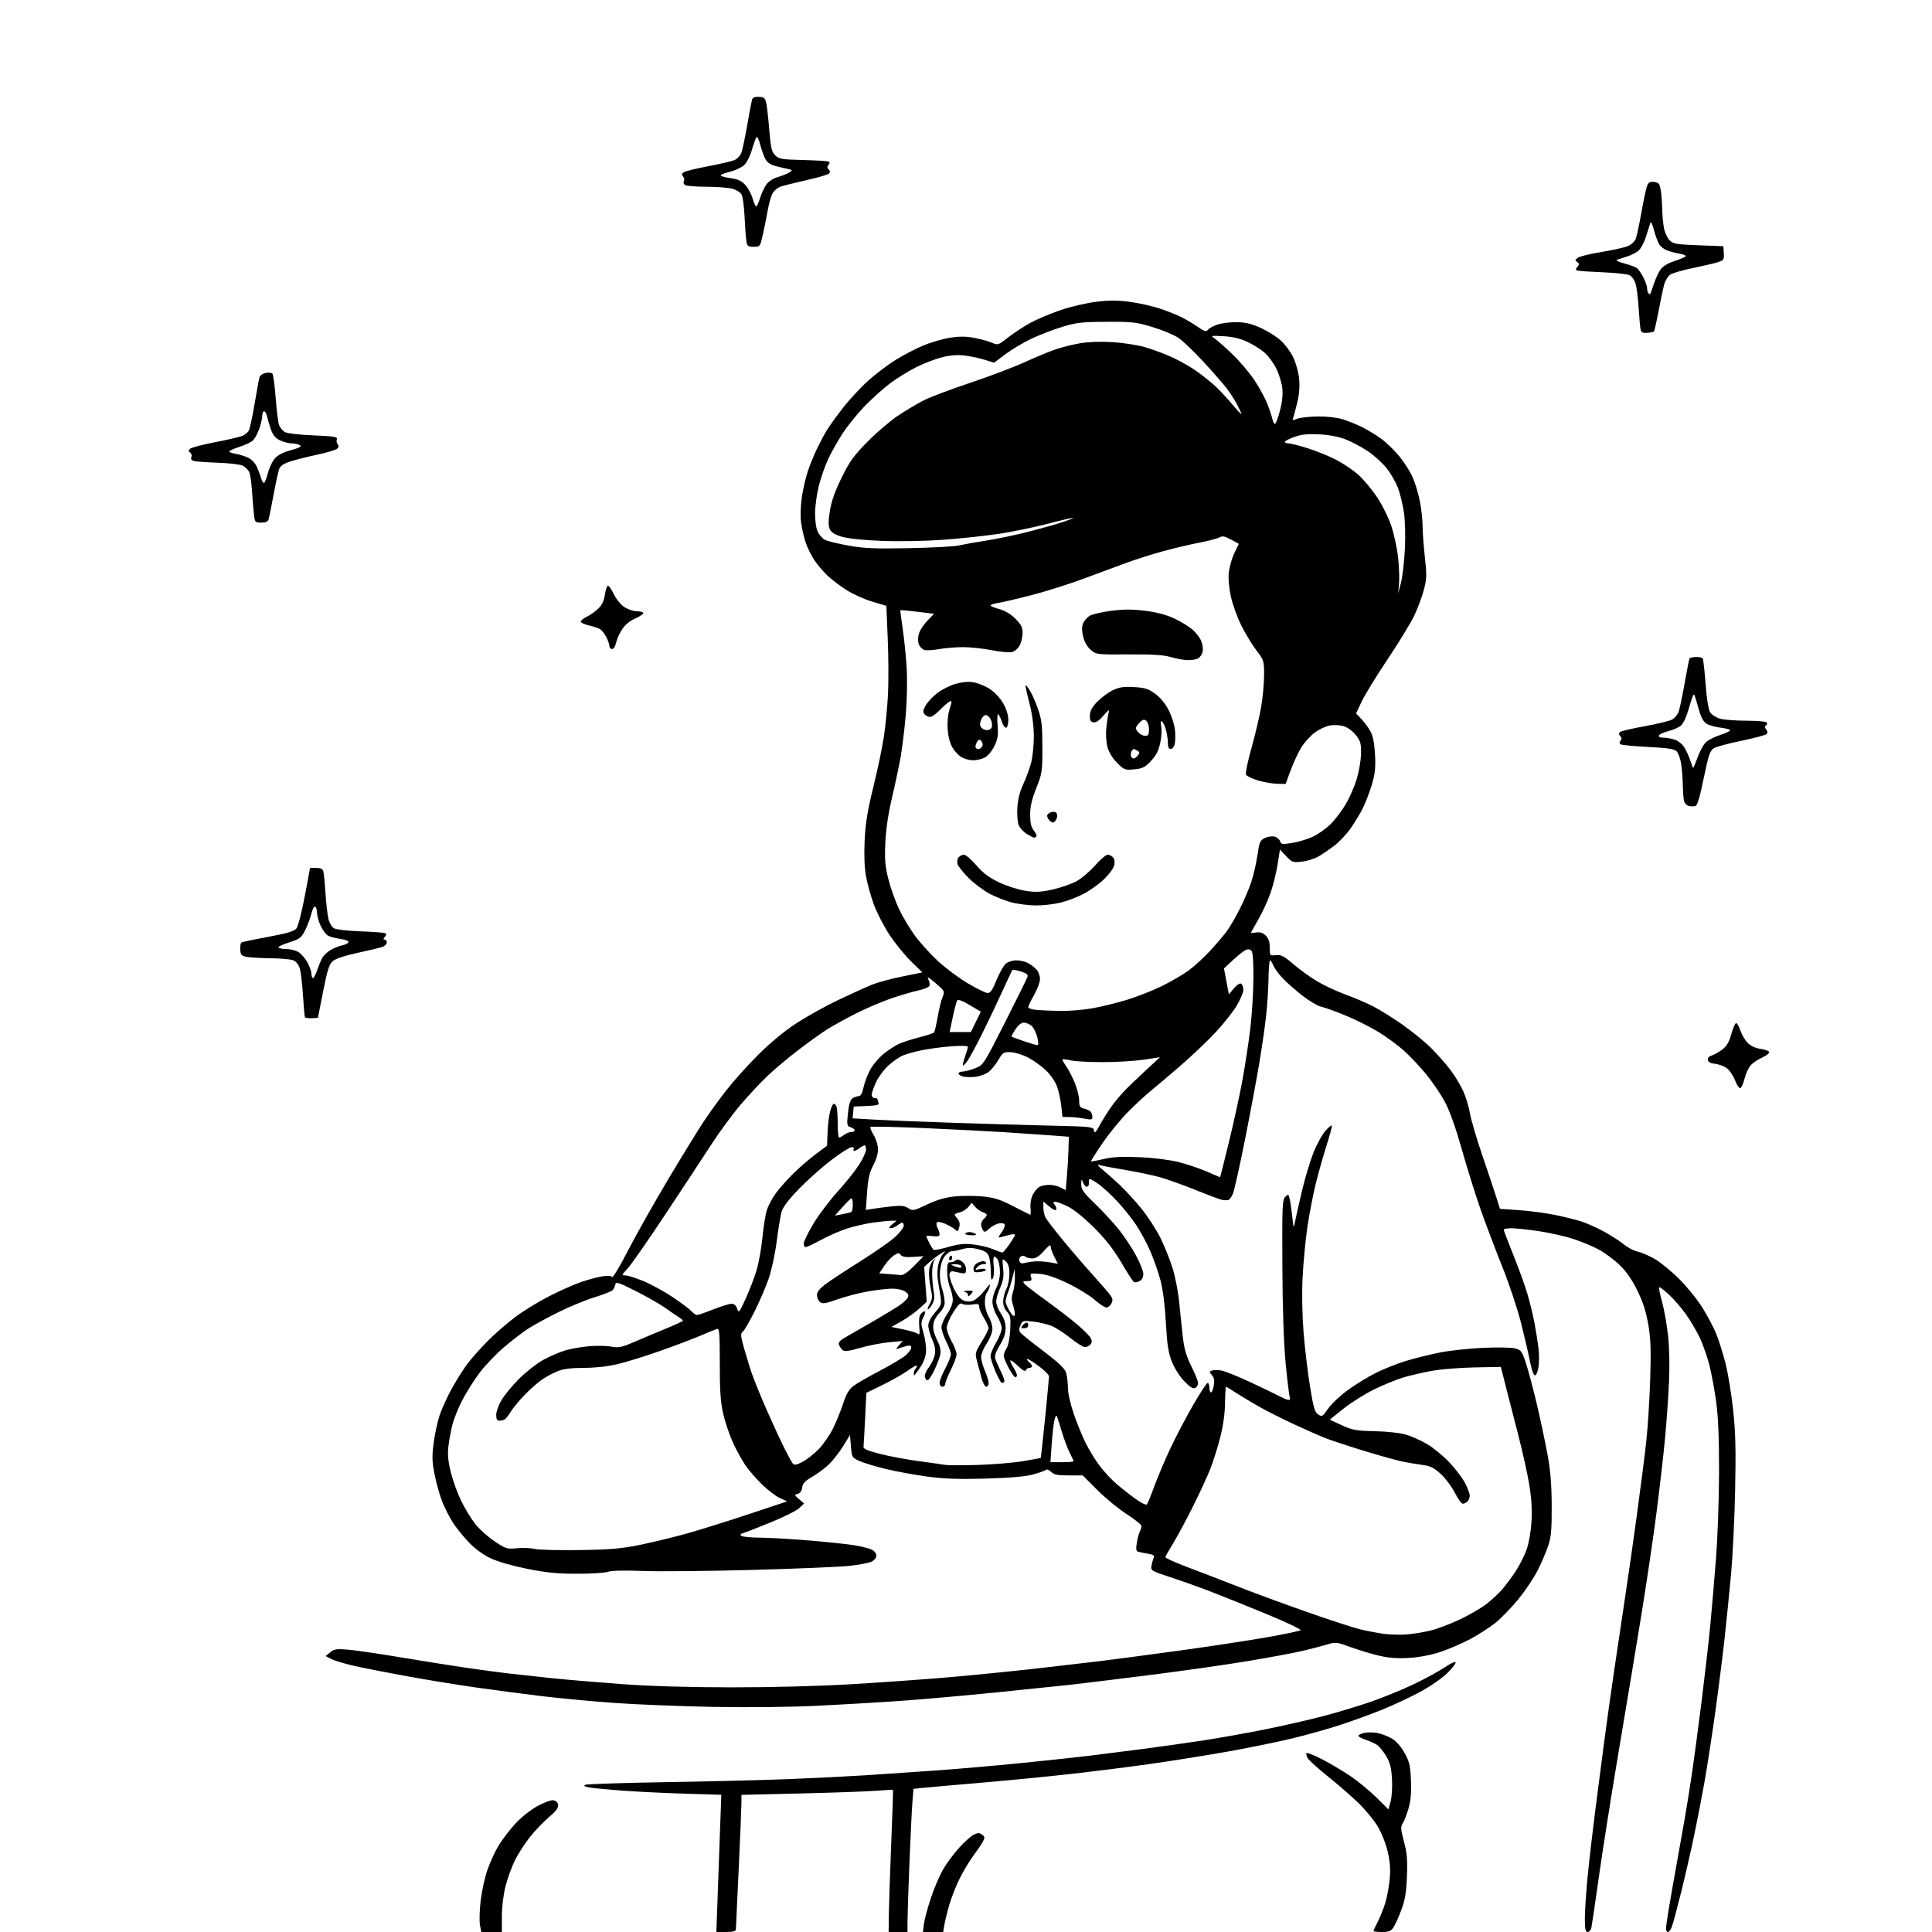 <svg version="1.1" xmlns="http://www.w3.org/2000/svg" xmlns:xlink="http://www.w3.org/1999/xlink" width="1024" height="1024" viewBox="0 0 1024 1024"><path stroke="none" fill="black" fill-rule="evenodd" d="M260.545,1024.0L255.091,1024.0L254.39,1020.265C254.005,1018.211 254.169,1012.432 254.755,1007.424C255.341,1002.415 256.954,995.057 258.34,991.074C259.725,987.09 262.353,981.353 264.179,978.325C266.006,975.297 269.899,970.162 272.83,966.914C275.909,963.503 280.862,959.497 284.556,957.431C288.098,955.451 291.967,953.999 293.226,954.177C294.656,954.38 295.613,955.295 295.806,956.644C296.027,958.193 294.679,959.994 290.944,963.144C288.101,965.54 283.58,970.26 280.895,973.633C278.211,977.005 274.637,982.542 272.953,985.937C271.268,989.332 269.015,995.531 267.945,999.714C266.782,1004.263 266.0,1010.672 266.0,1015.66L266.0,1024.0L260.545,1024.0zM384.842,1024.0L379.684,1024.0L380.36,1005.25C380.732,994.938 381.322,978.577 381.671,968.892L382.305,951.285L362.902,950.685C352.231,950.356 337.2,949.616 329.501,949.042C321.802,948.467 313.98,947.712 312.119,947.362C309.863,946.939 309.196,946.482 310.118,945.99C310.878,945.584 330.175,944.95 353.0,944.58C375.825,944.211 405.075,943.485 418.0,942.967C430.925,942.449 448.925,941.554 458.0,940.978C467.075,940.402 483.95,939.259 495.5,938.437C507.05,937.615 527.75,935.816 541.5,934.439C555.25,933.062 571.675,931.294 578.0,930.51C584.325,929.727 596.677,928.157 605.449,927.022C614.22,925.887 628.62,923.857 637.449,922.509C646.277,921.162 661.375,918.465 671.0,916.515C680.625,914.566 694.35,911.428 701.5,909.543C708.65,907.658 719.9,904.262 726.5,901.996C733.1,899.73 743.45,895.493 749.5,892.581C755.55,889.669 762.857,885.681 765.738,883.719C768.619,881.757 771.214,880.538 771.506,881.01C771.798,881.482 769.859,884.035 767.198,886.684C764.512,889.358 758.166,893.77 752.93,896.603C747.743,899.41 738.775,903.634 733.0,905.99C727.225,908.347 717.1,912.045 710.5,914.208C703.9,916.372 692.2,919.653 684.5,921.499C676.8,923.346 661.5,926.458 650.5,928.414C639.5,930.37 621.05,933.31 609.5,934.947C597.95,936.585 578.375,939.043 566.0,940.411C553.625,941.779 532.475,943.834 519.0,944.978C505.525,946.123 492.173,947.298 489.33,947.591L484.159,948.124L483.588,955.312C483.274,959.265 482.563,973.853 482.009,987.728C481.454,1001.604 481.0,1015.441 481.0,1018.478L481.0,1024.0L476.0,1024.0L471.0,1024.0L471.091,1015.25C471.142,1010.438 471.704,993.524 472.341,977.664C472.979,961.805 473.42,948.75 473.323,948.654C473.226,948.558 469.176,948.781 464.323,949.149C459.47,949.518 441.438,950.158 424.25,950.571L393.0,951.322L392.973,955.911C392.959,958.435 392.296,974.225 391.5,991.0C390.704,1007.775 390.041,1022.062 390.027,1022.75C390.009,1023.585 388.288,1024.0 384.842,1024.0zM494.55,1024.0L489.19,1024.0L489.695,1019.75C489.972,1017.413 491.662,1011.133 493.45,1005.795C495.238,1000.458 498.231,993.53 500.101,990.4C501.97,987.271 505.703,982.278 508.396,979.305C511.088,976.333 514.516,973.267 516.013,972.493C518.245,971.339 519.052,971.317 520.494,972.372C522.012,973.482 522.076,973.99 520.963,976.079C520.254,977.411 517.995,980.75 515.944,983.5C513.893,986.25 510.633,991.669 508.699,995.543C506.765,999.417 504.274,1005.717 503.162,1009.543C502.051,1013.369 500.864,1018.188 500.525,1020.25L499.909,1024.0L494.55,1024.0zM732.477,1024.0C730.015,1024.0 728.0,1023.76 728.0,1023.467C728.0,1023.173 729.075,1020.811 730.388,1018.217C731.702,1015.623 733.473,1011.153 734.325,1008.284C735.176,1005.414 736.18,999.942 736.557,996.123C737.046,991.158 736.771,987.068 735.592,981.769C734.612,977.366 732.434,971.807 730.224,968.071C728.178,964.613 723.353,958.791 719.502,955.134C715.651,951.476 708.45,945.242 703.5,941.279C698.55,937.316 693.906,933.114 693.181,931.94C692.455,930.766 692.146,929.521 692.494,929.173C692.842,928.825 696.571,930.313 700.78,932.48C704.989,934.646 711.72,938.639 715.736,941.353C719.753,944.066 725.936,949.155 729.476,952.661L735.913,959.035L737.067,954.767C737.701,952.42 738.024,947.072 737.783,942.883C737.445,936.989 736.751,934.251 734.714,930.775C733.266,928.305 731.051,925.613 729.791,924.793C728.531,923.974 725.812,922.75 723.75,922.074C721.688,921.398 720.0,920.466 720.0,920.002C720.0,919.538 721.36,918.86 723.022,918.495C724.684,918.13 727.73,918.116 729.791,918.465C731.852,918.813 735.283,920.088 737.415,921.299C739.962,922.746 742.342,925.37 744.358,928.956C747.02,933.69 747.478,935.621 747.826,943.561C748.115,950.173 747.759,954.316 746.544,958.495C745.62,961.677 744.241,965.229 743.48,966.39C742.282,968.218 742.367,969.502 744.117,976C745.747,982.052 746.054,985.623 745.707,994.5C745.374,1003.021 744.713,1007.014 742.774,1012.219C741.397,1015.914 739.525,1020.077 738.612,1021.469C737.247,1023.553 736.164,1024.0 732.477,1024.0zM841.481,1024.0C840.309,1024.0 840.001,1022.488 840.003,1016.75C840.005,1012.763 840.696,1002.525 841.539,994.0C842.382,985.475 844.182,969.95 845.538,959.5C846.895,949.05 848.939,933.3 850.082,924.5C851.224,915.7 853.709,897.925 855.605,885.0C857.5,872.075 860.152,854.3 861.497,845.5C862.843,836.7 865.548,817.8 867.509,803.5C869.47,789.2 871.74,771.425 872.554,764.0C873.368,756.575 874.307,741.725 874.64,731.0C875.123,715.409 874.918,709.596 873.617,702.0C872.449,695.188 870.81,690.095 867.823,684.0C864.954,678.148 862.005,673.912 858.353,670.402C855.435,667.598 850.443,663.916 847.259,662.219C844.075,660.522 837.988,657.997 833.732,656.607C829.475,655.218 821.324,653.388 815.618,652.541C809.912,651.693 803.389,651.0 801.122,651.0C798.855,651.0 797.0,651.338 797.0,651.75C797.0,652.163 799.269,658.126 802.042,665C804.815,671.875 808.16,681.1 809.475,685.5C810.789,689.9 812.537,697.1 813.358,701.5C814.179,705.9 815.131,711.905 815.472,714.845C815.814,717.785 815.797,722.172 815.433,724.595C815.07,727.018 814.232,729.0 813.57,729.0C812.88,729.0 811.812,726.122 811.067,722.25C810.351,718.538 808.204,709.259 806.295,701.632C804.386,694.005 799.908,680.505 796.344,671.632C792.78,662.759 787.637,649.2 784.915,641.5C782.193,633.8 777.681,619.4 774.888,609.5C771.627,597.943 768.41,588.875 765.902,584.168C763.753,580.135 759.303,573.542 756.014,569.517C752.724,565.491 747.356,559.791 744.084,556.849C740.812,553.907 734.592,549.36 730.262,546.744C725.931,544.129 718.133,540.25 712.931,538.126C707.73,536.001 701.972,533.933 700.137,533.53C698.302,533.127 693.839,530.48 690.218,527.649C686.597,524.817 681.928,520.7 679.842,518.5C677.756,516.3 675.534,513.263 674.903,511.75C674.273,510.238 673.474,509.001 673.129,509.003C672.783,509.005 672.424,513.398 672.331,518.767C672.238,524.135 671.667,533.022 671.061,538.514C670.455,544.006 668.829,555.25 667.449,563.5C666.068,571.75 662.659,589.975 659.873,604.0C657.087,618.025 654.199,630.962 653.455,632.75C652.711,634.538 651.517,636.053 650.801,636.118C650.085,636.184 648.825,636.151 648.0,636.046C647.175,635.942 641.1,633.683 634.5,631.026C627.9,628.37 619.35,625.276 615.5,624.15C611.65,623.024 603.08,621.201 596.456,620.099C589.832,618.997 583.532,617.801 582.456,617.441C581.343,617.069 582.008,618.006 584.0,619.616C585.925,621.171 590.155,624.932 593.4,627.972C596.645,631.012 601.959,636.826 605.209,640.89C608.459,644.955 612.838,651.705 614.941,655.89C617.043,660.076 619.965,667.313 621.435,671.973C622.965,676.823 624.526,684.946 625.086,690.973C625.625,696.763 626.494,705.061 627.019,709.413C627.712,715.164 628.932,719.216 631.486,724.243C633.419,728.047 635.0,732.038 635.0,733.111C635.0,734.184 634.258,735.347 633.352,735.695C632.217,736.131 630.395,734.943 627.507,731.886C625.089,729.327 622.339,724.913 621.018,721.472C619.223,716.796 618.555,712.353 617.938,701.0C617.45,692.019 616.375,683.546 615.113,678.737C613.992,674.468 611.549,667.452 609.683,663.146C607.817,658.841 604.34,652.434 601.955,648.909C599.571,645.384 595.118,639.848 592.06,636.606C589.002,633.364 584.745,629.426 582.6,627.856C580.455,626.285 578.317,625.0 577.85,625.0C577.382,625.0 577.053,625.337 577.118,625.75C577.184,626.163 577.184,627.062 577.118,627.75C577.053,628.438 576.535,629.0 575.968,629.0C575.4,629.0 574.529,627.987 574.031,626.75C573.205,624.696 573.121,624.778 573.063,627.693C573.01,630.393 574.167,632.015 580.557,638.193C584.713,642.212 590.37,648.344 593.128,651.82C595.886,655.295 599.905,661.37 602.057,665.32C604.21,669.269 605.978,673.722 605.986,675.215C605.995,676.925 605.253,678.33 603.979,679.011C602.868,679.606 601.517,679.819 600.976,679.485C600.436,679.151 597.444,674.518 594.328,669.189C590.357,662.398 586.095,656.923 580.081,650.882C575.046,645.826 569.344,641.177 566.283,639.632C563.414,638.185 560.321,637 559.411,637.0C558.069,637.0 557.986,637.278 558.972,638.466C559.641,639.273 560.017,640.449 559.807,641.08C559.575,641.775 558.158,641.163 556.212,639.525L553.0,636.822L553.0,639.977C553,641.712 553.518,644.114 554.15,645.316C554.783,646.517 559.001,652.0 563.523,657.5C568.046,663.0 575.21,671.325 579.445,676.0C583.679,680.675 587.818,685.482 588.643,686.683C589.8,688.368 589.89,689.337 589.036,690.933C588.427,692.07 587.227,693.0 586.368,693.0C585.51,693.0 582.713,691.155 580.153,688.9C577.594,686.645 571.225,682.74 566.0,680.223C559.572,677.126 554.767,675.499 551.14,675.19C546.037,674.756 545.813,674.836 546.458,676.867C547.034,678.683 546.736,679.0 544.445,679.0C542.224,679.0 541.962,679.25 542.944,680.433C543.598,681.221 548.941,685.339 554.817,689.584C560.692,693.829 568.102,699.542 571.283,702.279C574.464,705.016 577.533,708.127 578.103,709.192C578.842,710.574 578.798,711.539 577.947,712.564C577.291,713.354 575.984,714.0 575.041,714.0C574.099,714.0 570.616,711.824 567.302,709.164C563.987,706.504 559.478,703.608 557.281,702.729C555.084,701.85 550.756,700.835 547.664,700.474C542.315,699.849 541.983,699.942 540.873,702.379C539.964,704.374 539.988,705.28 540.98,706.475C541.68,707.319 547.125,711.673 553.079,716.149C560.593,721.799 564.225,725.208 564.952,727.293C565.529,728.946 566.0,732.54 566.0,735.281C566.0,738.246 567.264,743.953 569.123,749.381C570.84,754.397 573.714,761.425 575.51,765.0C577.305,768.575 580.606,773.937 582.845,776.916C585.083,779.895 589.072,784.189 591.707,786.457C594.343,788.725 598.892,792.311 601.816,794.424C604.74,796.538 607.468,797.87 607.878,797.384C608.289,796.898 610.101,792.45 611.906,787.5C613.711,782.55 617.644,773.325 620.647,767.0C623.65,760.675 629.043,750.438 632.632,744.25C636.22,738.062 639.571,733.0 640.078,733.0C640.585,733.0 641.0,734.125 641.0,735.5C641.0,736.875 641.391,738.0 641.869,738.0C642.347,738.0 643.009,736.333 643.339,734.296C643.771,731.639 643.486,730.09 642.334,728.817C640.858,727.186 640.861,726.991 642.371,726.411C643.275,726.064 645.565,726.071 647.46,726.427C649.355,726.782 656.215,729.553 662.703,732.583C669.191,735.614 676.164,738.973 678.198,740.047C680.232,741.121 682.418,742.0 683.055,742.0C683.711,742.0 683.945,741.299 683.595,740.386C683.254,739.499 682.276,731.511 681.42,722.636C680.409,712.143 679.801,694.186 679.683,671.291C679.517,639.406 679.66,635.922 681.192,634.385C682.782,632.789 682.921,632.837 683.508,635.177C683.852,636.546 684.472,640.778 684.887,644.583C685.624,651.336 685.66,651.405 686.402,647.5C686.82,645.3 688.468,637.983 690.064,631.241C691.661,624.499 694.387,615.389 696.123,610.997C697.858,606.605 700.772,601.321 702.597,599.256C704.423,597.19 705.935,596.057 705.958,596.738C705.981,597.419 704.676,602.144 703.057,607.238C701.439,612.332 698.927,621.225 697.476,627.0C696.024,632.775 693.986,643.294 692.946,650.376C691.906,657.458 690.756,669.608 690.391,677.376C689.99,685.91 690.208,697.437 690.942,706.5C691.611,714.75 693.135,727.521 694.329,734.881C696.149,746.1 696.849,748.492 698.659,749.692C700.691,751.039 701.001,750.859 703.895,746.652C705.587,744.193 710.24,739.792 714.236,736.871C718.231,733.95 724.875,729.854 729.0,727.767C733.125,725.681 740.306,722.812 744.957,721.392C749.608,719.972 757.708,717.95 762.957,716.899C768.206,715.848 778.575,714.713 786.0,714.375C793.425,714.038 801.075,714.174 803.0,714.677C806.234,715.522 806.674,716.121 808.792,722.546C810.052,726.371 812.621,736.025 814.5,744.0C816.379,751.975 818.916,763.9 820.138,770.5C821.786,779.405 822.378,786.497 822.43,798.0C822.486,810.452 822.142,814.582 820.679,819.0C819.677,822.025 817.279,827.725 815.35,831.667C813.422,835.609 808.812,842.584 805.106,847.167C801.4,851.75 795.859,857.525 792.793,860.0C789.727,862.475 783.682,866.381 779.359,868.679C775.037,870.978 767.946,874.049 763.602,875.504C758.718,877.14 752.414,878.362 747.084,878.708C740.93,879.106 736.392,878.795 731.222,877.619C727.238,876.713 720.403,874.666 716.031,873.071C708.378,870.278 707.907,870.225 703.292,871.633C700.656,872.437 694.822,873.962 690.327,875.021C685.832,876.08 672.782,878.51 661.327,880.421C649.872,882.332 626.1,885.706 608.5,887.92C590.9,890.133 572.45,892.392 567.5,892.939C562.55,893.487 545.0,895.297 528.5,896.963C512.0,898.629 489.275,900.649 478.0,901.453C466.725,902.257 446.7,903.443 433.5,904.088C419.231,904.785 396.728,905.029 378.0,904.69C360.675,904.376 336.825,903.412 325.0,902.547C313.175,901.682 296.075,900.075 287.0,898.975C277.925,897.876 262.617,895.863 252.983,894.501C243.349,893.139 226.924,890.474 216.483,888.579C206.042,886.684 193.295,884.193 188.155,883.043C183.015,881.893 177.412,880.23 175.705,879.347L172.6,877.742L175.05,875.75C177.164,874.031 178.459,873.839 184.5,874.347C188.35,874.67 200.95,876.517 212.5,878.45C224.05,880.383 239.651,882.864 247.169,883.963C254.687,885.061 264.812,886.421 269.669,886.983C274.526,887.546 284.8,888.663 292.5,889.465C300.2,890.267 316.85,891.682 329.5,892.61C344.459,893.707 364.737,894.308 387.5,894.33C408.971,894.349 433.71,893.701 451.5,892.651C467.45,891.71 490.85,890.036 503.5,888.931C516.15,887.827 536.4,885.806 548.5,884.44C560.6,883.074 576.125,881.27 583.0,880.43C589.875,879.59 608.55,877.115 624.5,874.931C640.45,872.748 661.375,869.574 671.0,867.879C680.625,866.184 688.865,864.455 689.312,864.037C689.758,863.618 681.883,859.865 671.812,855.696C661.74,851.527 648.325,846.124 642.0,843.689C635.675,841.254 625.852,837.745 620.171,835.892C610.362,832.692 609.865,832.397 610.28,830.012C610.52,828.63 611.043,826.74 611.442,825.811C612.03,824.441 611.442,824.001 608.334,823.483C606.225,823.132 603.898,822.653 603.162,822.42C602.17,822.105 602.007,820.899 602.529,817.748C602.916,815.412 603.63,812.742 604.116,811.816C604.602,810.889 604.993,809.539 604.984,808.816C604.975,808.092 601.488,805.278 597.234,802.562C592.98,799.846 585.984,794.109 581.686,789.812L573.872,782.0L566.436,782.0C560.464,782.0 558.626,781.626 557.1,780.1C556.055,779.055 554.817,778.582 554.35,779.048C553.882,779.515 550.8,780.626 547.5,781.517C543.446,782.612 535.337,783.314 522.5,783.68C508.16,784.09 500.557,783.83 491.5,782.621C484.9,781.741 474.902,779.901 469.283,778.533C463.664,777.166 457.364,775.248 455.283,774.271C451.641,772.562 451.481,772.274 451.0,766.555L450.5,760.615L446.825,766.558C444.804,769.826 441.429,774.149 439.325,776.164C437.221,778.178 433.25,781.132 430.5,782.726C426.649,784.959 425.425,786.269 425.173,788.427C424.962,790.225 424.125,791.416 422.832,791.754C420.925,792.253 420.961,792.403 423.511,794.594L426.203,796.907L423.55,799.366C422.091,800.718 415.408,804.064 408.699,806.801C401.989,809.539 395.428,812.103 394.118,812.499C392.28,813.054 392.051,813.419 393.118,814.094C393.878,814.575 398.325,814.982 403.0,814.998C407.675,815.014 419.375,815.687 429.0,816.494C438.625,817.301 449.421,818.447 452.99,819.041C456.56,819.635 460.61,820.662 461.99,821.324C463.415,822.007 464.5,823.38 464.5,824.5C464.5,825.644 463.396,827.002 461.873,827.732C460.429,828.424 455.029,829.432 449.873,829.971C444.718,830.51 421.6,831.468 398.5,832.098C375.4,832.729 349.41,832.976 340.745,832.649C330.85,832.275 323.981,832.437 322.277,833.085C320.784,833.652 313.474,834.118 306.032,834.12C295.472,834.123 289.645,833.555 279.5,831.533C272.006,830.04 263.842,827.701 260.225,826.012C256.43,824.24 251.941,821.019 248.868,817.864C246.073,814.995 242.272,810.364 240.421,807.574C238.571,804.783 235.95,799.773 234.597,796.439C233.244,793.106 231.371,786.596 230.434,781.973C229.009,774.938 228.907,772.176 229.809,765.034C230.401,760.34 231.833,753.655 232.991,750.177C234.148,746.7 237.131,740.175 239.618,735.679C242.105,731.182 245.951,725.155 248.165,722.286C250.378,719.418 255.172,714.087 258.818,710.441C262.464,706.795 268.859,701.241 273.03,698.098C277.201,694.955 285.241,690.007 290.897,687.102C296.553,684.196 304.286,680.763 308.081,679.472C311.877,678.181 316.958,676.829 319.373,676.467C322.109,676.056 324.012,676.211 324.424,676.877C324.787,677.465 328.605,671.095 332.908,662.723C337.211,654.35 346.92,637.15 354.485,624.5C362.049,611.85 370.495,598.125 373.254,594.0C376.012,589.875 381.238,582.675 384.867,578.0C388.496,573.325 395.973,564.969 401.482,559.431C407.744,553.137 415.28,546.86 421.584,542.688C427.13,539.018 437.415,533.286 444.439,529.951C451.463,526.617 459.525,522.96 462.355,521.826C465.185,520.692 472.303,518.782 478.173,517.581L488.846,515.399L482.791,509.449C479.46,506.177 474.331,499.848 471.392,495.384C468.453,490.92 464.745,483.72 463.151,479.384C461.557,475.048 459.683,468.284 458.985,464.354C458.167,459.745 457.918,452.999 458.283,445.354C458.718,436.25 459.793,429.673 462.919,417.0C465.158,407.925 467.668,395.933 468.498,390.352C469.327,384.77 470.291,374.87 470.639,368.352C470.987,361.833 470.939,348.535 470.531,338.8L469.789,321.099L462.264,318.865C458.126,317.637 451.986,314.87 448.62,312.717C445.254,310.565 440.771,307.16 438.658,305.152C436.544,303.143 433.48,299.58 431.848,297.233C430.216,294.886 428.072,290.611 427.084,287.733C426.095,284.855 424.965,279.918 424.573,276.763C424.164,273.473 424.358,267.713 425.027,263.263C425.67,258.993 427.118,252.8 428.245,249.5C429.372,246.2 431.533,240.927 433.046,237.782C434.559,234.637 436.823,230.362 438.077,228.282C439.332,226.202 443.178,220.849 446.626,216.387C450.074,211.925 456.189,205.325 460.217,201.721C464.244,198.116 470.866,193.116 474.932,190.609C478.998,188.103 485.542,184.712 489.475,183.075C493.407,181.438 499.667,179.612 503.385,179.018C508.2,178.249 511.842,178.246 516.043,179.008C519.287,179.596 523.533,180.742 525.478,181.555C528.984,183.02 529.062,182.997 534.103,179.012C536.901,176.801 542.102,173.363 545.661,171.373C549.22,169.382 556.57,166.247 561.995,164.406C567.419,162.565 575.975,160.558 581.007,159.946C587.803,159.119 592.389,159.129 598.829,159.982C603.598,160.613 610.797,162.234 614.826,163.584C618.855,164.933 624.03,166.99 626.326,168.155C628.622,169.32 632.444,171.605 634.82,173.233C638.553,175.79 639.299,175.99 640.32,174.706C640.969,173.889 643.3,172.647 645.5,171.945C647.7,171.244 652.246,170.71 655.602,170.758C660.085,170.823 663.429,171.628 668.207,173.794C671.783,175.416 676.562,178.416 678.825,180.461C681.089,182.506 684.059,186.501 685.425,189.339C686.792,192.178 688.196,197.2 688.545,200.5C688.965,204.463 688.664,208.707 687.659,213.0C686.822,216.575 685.83,220.296 685.454,221.269C684.845,222.849 685.077,222.92 687.636,221.933C689.211,221.326 694.1,220.785 698.5,220.731C703.348,220.671 708.566,221.274 711.744,222.26C714.628,223.156 719.326,225.063 722.183,226.498C725.041,227.933 729.56,230.709 732.225,232.665C734.891,234.622 739.148,238.76 741.686,241.862C744.224,244.963 747.4,249.972 748.745,252.992C750.089,256.013 751.822,261.79 752.595,265.83C753.368,269.87 754.0,275.703 754.0,278.792C754.0,281.881 754.541,289.276 755.203,295.227C756.275,304.864 756.212,306.781 754.632,312.773C753.656,316.473 751.34,322.65 749.485,326.5C747.63,330.35 741.293,340.7 735.402,349.5C729.512,358.3 723.354,368.344 721.719,371.821L718.745,378.142L721.761,381.321C723.419,383.069 725.584,386.075 726.57,388.0C727.735,390.273 728.518,394.544 728.801,400.179C729.153,407.169 728.807,410.278 727.022,416.154C725.803,420.167 723.667,425.711 722.274,428.475C720.882,431.239 718,435.996 715.87,439.046C713.739,442.096 709.86,446.214 707.248,448.196C704.637,450.179 700.862,452.761 698.86,453.934C696.857,455.108 692.92,456.341 690.109,456.673C685.233,457.251 684.848,457.119 681.698,453.779L678.398,450.279L677.179,458.022C676.509,462.28 674.854,469.018 673.501,472.996C672.149,476.973 669.232,483.366 667.021,487.202C664.809,491.037 663.0,494.283 663.0,494.415C663.0,494.546 664.305,494.462 665.901,494.228C667.921,493.931 669.44,494.44 670.901,495.901C672.382,497.382 673.0,499.266 673.0,502.299C673.0,506.557 673.031,506.595 676.25,506.235C678.974,505.931 680.472,506.704 685.5,511.01C688.8,513.836 694.451,517.915 698.057,520.074C701.664,522.233 708.314,525.349 712.835,526.999C717.356,528.649 723.856,531.404 727.278,533.122C730.7,534.839 737.763,539.206 742.973,542.826C748.182,546.446 755.185,552.148 758.533,555.496C761.882,558.845 766.487,564.055 768.766,567.074C771.046,570.093 774.077,575.11 775.501,578.222C776.926,581.334 778.525,586.569 779.054,589.856C779.583,593.142 782.524,603.182 785.589,612.166C788.653,621.15 792.027,631.248 793.085,634.607L795.009,640.715L805.173,641.415C810.764,641.8 819.424,642.956 824.419,643.984C829.414,645.012 835.75,646.601 838.5,647.515C841.25,648.429 846.425,650.758 850.0,652.692C853.575,654.625 858.3,657.663 860.5,659.443C862.7,661.222 866.021,662.976 867.88,663.34C869.739,663.704 873.789,665.433 876.88,667.182C879.971,668.932 885.903,673.769 890.063,677.931C894.223,682.094 899.799,689.014 902.453,693.308C905.108,697.602 908.381,703.843 909.727,707.177C911.074,710.51 913.258,717.507 914.582,722.725C915.906,727.943 917.716,739.027 918.604,747.356C919.865,759.17 920.097,768.436 919.662,789.5C919.355,804.35 918.394,824.375 917.525,834.0C916.657,843.625 915.044,859.6 913.941,869.5C912.838,879.4 910.575,897.175 908.912,909.0C907.249,920.825 904.772,936.8 903.409,944.5C902.046,952.2 899.565,965.025 897.897,973.0C896.229,980.975 893.132,994.475 891.015,1003.0C888.899,1011.525 886.69,1019.737 886.108,1021.25C885.526,1022.763 884.588,1024.0 884.025,1024.0C883.461,1024.0 883.008,1023.212 883.017,1022.25C883.027,1021.288 883.668,1016.675 884.441,1012.0C885.215,1007.325 886.988,997.2 888.381,989.5C889.775,981.8 891.825,970.3 892.937,963.944C894.049,957.588 895.844,946.338 896.925,938.944C898.007,931.55 900.249,914.7 901.907,901.5C903.565,888.3 905.6,870.525 906.427,862.0C907.255,853.475 908.645,837.275 909.517,826.0C910.389,814.725 911.117,794.025 911.136,780.0C911.159,762.211 910.695,751.012 909.599,742.964C908.735,736.619 907.111,727.844 905.991,723.464C904.871,719.084 902.608,712.623 900.963,709.107C899.317,705.59 896.005,699.959 893.603,696.593C891.201,693.226 887.124,688.525 884.542,686.145C881.96,683.766 879.64,682.027 879.385,682.282C879.13,682.536 879.827,686.009 880.933,689.999C882.038,693.99 883.463,702.034 884.099,707.877C884.814,714.446 885,724.033 884.585,733.0C884.217,740.975 883.254,754.475 882.446,763.0C881.637,771.525 879.612,789.075 877.945,802.0C876.278,814.925 872.68,839.225 869.95,856.0C867.221,872.775 861.873,904.95 858.068,927.5C854.262,950.05 849.531,979.975 847.554,994.0C845.578,1008.025 843.735,1020.513 843.461,1021.75C843.186,1022.987 842.295,1024.0 841.481,1024.0zM745.5,866.295C748.8,866.035 754.425,865.125 758.0,864.272C761.575,863.419 768.56,860.802 773.522,858.456C778.484,856.111 784.817,852.461 787.594,850.346C790.371,848.231 794.211,844.7 796.127,842.5C798.042,840.3 801.297,835.912 803.359,832.749C805.421,829.586 808.027,824.411 809.15,821.249C810.346,817.881 811.413,811.717 811.726,806.368C812.092,800.114 811.717,793.968 810.538,786.868C809.591,781.166 807.014,769.525 804.81,761.0C802.607,752.475 799.608,740.775 798.145,735.0L795.485,724.5L781.492,724.758C773.797,724.9 763.675,725.713 759.0,726.564C754.325,727.416 747.567,728.975 743.983,730.029C740.399,731.083 733.424,733.917 728.483,736.327C723.542,738.737 716.19,743.351 712.144,746.581L704.787,752.454L711.144,755.385C716.805,757.995 718.72,758.342 728.651,758.558C735.063,758.698 742.076,759.463 745.151,760.36C748.093,761.217 753.2,763.514 756.5,765.463C759.8,767.412 765.136,771.818 768.358,775.253C771.579,778.689 775.292,783.623 776.608,786.217C777.923,788.811 779.0,791.758 779.0,792.767C779.0,793.775 778.46,795.14 777.8,795.8C777.14,796.46 776.021,797.0 775.314,797.0C774.607,797.0 772.714,794.396 771.108,791.213C769.501,788.031 766.167,783.565 763.699,781.291C760.173,778.04 758.172,777.016 754.356,776.51C751.685,776.156 747.051,775.396 744.057,774.822C741.064,774.248 731.614,771.633 723.057,769.011C714.501,766.39 705.025,763.252 702.0,762.039C698.975,760.826 691.552,757.535 685.505,754.725C679.458,751.915 671.358,747.834 667.505,745.655C663.652,743.477 658.174,740.188 655.331,738.347C652.487,736.506 649.997,735.0 649.795,735.0C649.594,735.0 649.368,738.938 649.292,743.75C649.203,749.41 648.28,755.881 646.679,762.074C645.318,767.339 642.978,774.764 641.478,778.574C639.979,782.383 635.926,791.174 632.472,798.11C629.018,805.045 624.315,813.809 622.021,817.586C619.726,821.363 617.77,824.835 617.675,825.302C617.579,825.769 622.692,828.098 629.038,830.478C635.384,832.858 647.084,837.369 655.038,840.502C662.992,843.636 679.4,849.689 691.5,853.955C703.6,858.221 716.582,862.483 720.349,863.427C724.115,864.371 729.965,865.508 733.349,865.954C736.732,866.401 742.2,866.554 745.5,866.295zM307.5,821.564C324.257,821.29 329.527,820.817 340.0,818.649C346.875,817.226 358.125,814.47 365.0,812.523C371.875,810.577 386.432,806.011 397.349,802.376L417.197,795.768L413.349,794C411.232,793.028 407.007,789.818 403.959,786.866C400.912,783.915 396.93,779.329 395.109,776.675C393.289,774.021 390.318,768.621 388.506,764.675C386.694,760.729 384.377,753.9 383.356,749.5C381.897,743.213 381.5,737.473 381.5,722.698C381.5,706.443 381.297,703.961 380.0,704.369C379.175,704.629 375.125,706.277 371.0,708.032C366.875,709.787 357.2,713.441 349.5,716.152C341.8,718.863 331.77,721.963 327.211,723.041C322.041,724.263 315.37,725.0 309.482,725.0C303.029,725.0 298.689,725.529 295.77,726.671C293.422,727.591 289.664,729.584 287.421,731.102C285.178,732.619 280.968,736.326 278.066,739.339C275.163,742.353 271.88,746.321 270.769,748.159C269.657,749.997 268.242,751.831 267.624,752.235C267.006,752.639 265.712,752.976 264.75,752.985C263.46,752.996 263.0,752.193 263.0,749.928C263.0,748.239 264.233,744.751 265.741,742.178C267.248,739.605 271.41,734.536 274.991,730.913C278.571,727.289 284.425,722.713 288.0,720.742C291.575,718.771 296.975,716.468 300.0,715.624C303.025,714.78 308.65,713.823 312.5,713.497C316.35,713.171 321.525,713.279 324.0,713.738C327.987,714.477 329.469,714.153 337.0,710.903C341.675,708.885 349.201,705.719 353.725,703.867C358.248,702.015 361.96,700.275 361.973,700.0C361.986,699.725 360.913,698.825 359.589,698.0C358.265,697.175 355.085,694.995 352.524,693.156C349.963,691.317 343.06,687.377 337.184,684.401C327.998,679.747 326.45,679.235 326.142,680.744C325.946,681.71 325.34,683.049 324.796,683.719C324.252,684.389 319.938,686.118 315.209,687.56C310.481,689.003 301.775,692.586 295.864,695.524C289.952,698.461 282.727,702.411 279.808,704.3C276.888,706.19 271.084,710.672 266.909,714.261C262.734,717.851 256.997,723.873 254.16,727.644C251.323,731.415 247.24,737.875 245.087,742.0C242.934,746.125 240.506,752.2 239.69,755.5C238.875,758.8 237.939,764.028 237.611,767.117C237.188,771.098 237.594,775.03 239.006,780.617C240.102,784.953 242.586,791.738 244.527,795.695C246.467,799.652 249.802,805.1 251.938,807.802C254.074,810.505 258.662,814.612 262.133,816.93C268.111,820.922 268.737,821.116 273.972,820.596C277.013,820.294 281.3,820.462 283.5,820.969C285.7,821.477 296.5,821.745 307.5,821.564zM425.266,774.864C427.505,773.722 431.399,770.67 433.918,768.083C436.438,765.495 439.9,760.481 441.61,756.939C443.321,753.398 445.723,747.456 446.947,743.735C448.571,738.799 450.028,736.322 452.337,734.574C454.076,733.256 460.45,729.595 466.5,726.437C472.55,723.279 478.738,719.555 480.25,718.161C481.762,716.766 483.0,714.986 483.0,714.205C483.0,713.202 482.29,712.961 480.593,713.387C479.269,713.72 477.356,714.295 476.343,714.665C474.643,715.287 474.655,715.16 476.5,713.031L478.5,710.723L471.105,711.436C467.038,711.829 460.17,713.175 455.845,714.428C449.995,716.122 447.634,716.423 446.63,715.603C445.887,714.996 445.009,713.721 444.679,712.769C444.226,711.467 445.243,710.383 448.789,708.39C451.38,706.934 457.775,703.256 463.0,700.217C468.225,697.178 474.214,693.556 476.31,692.168C478.405,690.781 480.544,688.852 481.063,687.882C481.785,686.534 481.483,685.751 479.781,684.559C478.557,683.702 475.518,683.001 473.027,683.001C470.537,683.002 464.675,683.672 460.0,684.49C455.325,685.308 448.054,687.197 443.843,688.688C437.394,690.972 435.935,691.191 434.593,690.077C433.717,689.35 433.0,687.706 433.0,686.423C433.0,684.849 434.404,683.022 437.325,680.796C439.703,678.983 448.106,673.45 455.997,668.5C463.888,663.55 472.291,657.665 474.672,655.421C477.052,653.178 479.0,650.591 479.0,649.671C479.0,648.752 478.663,648.014 478.25,648.032C477.837,648.049 476.626,648.724 475.559,649.532C474.491,650.339 472.916,650.985 472.059,650.967C470.906,650.942 471.115,650.421 472.861,648.967L475.222,647.0L472.361,647.02C470.787,647.031 466.35,647.488 462.5,648.037C458.65,648.585 452.575,649.976 449.0,651.128C445.425,652.279 439.259,654.971 435.297,657.11C431.336,659.25 427.623,661.0 427.047,661.0C426.471,661.0 426.0,660.134 426.0,659.076C426.0,658.018 428.273,653.349 431.051,648.701C433.829,644.052 439.525,636.481 443.708,631.875C447.89,627.269 453.042,620.843 455.156,617.595C457.27,614.347 459.0,610.635 459.0,609.345C459.0,608.055 458.663,607.014 458.25,607.032C457.837,607.049 456.626,607.724 455.559,608.532C454.491,609.339 453.227,610.0 452.75,610.0C452.273,610.0 452.16,609.55 452.5,609.0C452.84,608.45 452.332,608.0 451.371,608.0C450.41,608.0 445.517,611.128 440.497,614.95C435.478,618.773 427.719,625.705 423.254,630.355C417.526,636.322 414.843,639.942 414.136,642.655C413.586,644.77 412.466,651.722 411.646,658.105C410.827,664.488 408.937,673.263 407.446,677.605C405.955,681.947 402.585,689.799 399.957,695.053C397.329,700.307 394.526,705.149 393.726,705.812C392.462,706.862 392.515,707.89 394.141,713.759C395.168,717.467 396.971,723.425 398.149,727.0C399.327,730.575 402.966,739.575 406.236,747.0C409.506,754.425 413.758,763.65 415.683,767.5C417.609,771.35 419.637,775.049 420.19,775.72C420.967,776.664 422.121,776.469 425.266,774.864zM518.0,776.458C525.975,776.23 536.754,775.341 541.954,774.484C547.153,773.627 551.499,772.83 551.611,772.713C551.722,772.596 552.756,763.167 553.907,751.761C555.058,740.354 556.0,730.356 556.0,729.542C556.0,728.729 553.49,726.209 550.422,723.943C547.355,721.676 544.644,720.023 544.398,720.269C544.153,720.514 544.638,721.284 545.476,721.98C546.314,722.676 547.0,723.64 547.0,724.122C547.0,724.605 546.362,725.0 545.583,725.0C544.804,725.0 543.962,725.562 543.711,726.25C543.414,727.066 542.067,726.372 539.83,724.25C537.946,722.462 536.052,721.0 535.621,721.0C535.19,721.0 535.774,722.516 536.918,724.368C538.063,726.22 539.0,728.245 539.0,728.868C539.0,729.491 538.622,730.0 538.159,730.0C537.696,730.0 536.121,727.802 534.659,725.115C533.197,722.428 532.0,719.487 532.0,718.579C532.0,717.672 532.686,715.883 533.524,714.604C534.417,713.241 535.207,709.217 535.433,704.889C535.768,698.449 535.547,697.208 533.711,695.225C532.384,693.792 531.64,691.721 531.699,689.625C531.751,687.796 532.515,684.905 533.397,683.2C534.279,681.494 535.0,677.897 535.0,675.205C535.0,671.632 534.476,669.836 533.062,668.556C531.163,666.837 531.135,666.91 531.684,672.231C532.121,676.466 531.778,678.713 530.122,682.456C528.955,685.095 528.0,688.443 528.0,689.895C528.0,691.347 529.125,694.191 530.5,696.215C532.147,698.638 533.0,701.272 533.0,703.932C533.0,706.69 532.026,709.553 529.926,712.965C527.711,716.566 527.049,718.594 527.556,720.23C527.943,721.479 529.306,724.583 530.585,727.128C531.864,729.674 532.63,732.036 532.288,732.378C531.946,732.72 531.35,733.0 530.964,733.0C530.578,733.0 529.078,730.27 527.631,726.934C526.184,723.598 525.008,719.885 525.017,718.684C525.026,717.483 526.369,714.25 528.0,711.5C529.631,708.75 530.96,705.375 530.952,704.0C530.944,702.625 529.829,699.7 528.474,697.5C527.087,695.248 526.008,691.964 526.005,689.985C526.002,688.052 526.9,684.791 528.0,682.739C529.164,680.567 530.0,677.097 530.0,674.438C530.0,671.925 529.534,668.998 528.965,667.934C528.395,666.87 527.517,666.0 527.012,666.0C526.502,666.0 526.35,668.161 526.671,670.868C526.988,673.545 526.789,676.554 526.229,677.555C525.438,678.969 525.197,678.147 525.145,673.857C525.109,670.822 524.646,667.2 524.117,665.808C523.396,663.913 521.993,662.984 518.531,662.112C514.981,661.218 512.931,661.227 509.704,662.149C507.392,662.81 505.017,663.27 504.427,663.172C503.837,663.074 502.362,664.05 501.148,665.342C499.735,666.847 498.723,669.54 498.333,672.84C497.909,676.418 498.254,679.677 499.463,683.522C500.42,686.565 500.927,690.155 500.589,691.499C500.252,692.844 499.111,694.751 498.053,695.736C496.995,696.721 495.674,698.728 495.116,700.196C494.52,701.762 494.442,704.054 494.926,705.741C495.379,707.323 496.463,709.994 497.333,711.677C498.21,713.373 498.701,716.022 498.436,717.618C498.172,719.203 496.728,723.061 495.228,726.191C493.728,729.322 492.05,731.759 491.5,731.608C490.95,731.458 490.35,730.563 490.168,729.62C489.985,728.677 490.963,726.427 492.341,724.62C493.719,722.813 495.135,719.797 495.487,717.917C495.937,715.514 495.522,713.165 494.086,710.0C492.963,707.525 492.034,704.222 492.022,702.659C492.008,700.817 493.262,698.355 495.586,695.659C498.92,691.793 499.123,691.183 498.471,687.0C498.085,684.525 497.464,680.7 497.093,678.5C496.721,676.3 496.799,672.707 497.266,670.515C497.733,668.323 498.877,665.666 499.808,664.61C501.472,662.722 501.451,662.721 498.5,664.527C496.85,665.538 494.222,667.52 492.661,668.932L489.822,671.5L490.502,680.718L491.182,689.935L487.341,693.489C485.228,695.443 481.025,698.453 478.0,700.178L472.5,703.313L478.845,704.613C482.335,705.328 485.757,706.383 486.449,706.957C487.44,707.78 487.605,706.943 487.227,703.006C486.921,699.822 487.2,697.464 487.996,696.505C488.683,695.677 489.651,695.0 490.148,695.0C490.645,695.0 490.34,696.375 489.471,698.056C488.03,700.843 488.031,701.594 489.484,706.592C490.36,709.606 490.966,713.968 490.831,716.286C490.676,718.955 489.536,722.058 487.722,724.75C486.147,727.087 484.705,729.0 484.518,729.0C484.33,729.0 484.274,728.338 484.393,727.529C484.512,726.72 484.922,725.745 485.304,725.362C485.687,724.98 486.0,724.292 486.0,723.835C486.0,723.378 483.863,724.532 481.25,726.4C478.637,728.269 472.606,731.695 467.846,734.015L459.192,738.233L458.521,751.866C458.152,759.365 457.771,766.137 457.675,766.916C457.553,767.905 460.217,769.022 466.5,770.617C471.45,771.874 480.675,773.596 487.0,774.444C493.325,775.292 499.625,776.185 501.0,776.43C502.375,776.674 510.025,776.687 518.0,776.458zM562.871,775.0C566.242,775.0 569.0,774.757 569.0,774.46C569.0,774.163 568.077,772.111 566.949,769.9C565.821,767.688 563.996,762.868 562.894,759.189C561.792,755.51 560.635,751.825 560.322,751.0C559.925,749.953 559.512,750.34 558.955,752.282C558.515,753.812 557.838,759.55 557.449,765.032L556.742,775.0L562.871,775.0zM499.5,735.0C498.662,735.0 498.0,734.109 498.0,732.981C498.0,731.871 499.35,728.432 501.0,725.34C502.65,722.248 504.0,718.867 504.0,717.826C504.0,716.785 502.875,713.713 501.5,711.0C500.125,708.287 499.0,704.895 499.0,703.463C499.0,702.032 500.35,698.898 502.0,696.5C503.751,693.954 505.0,690.849 505.0,689.038C505.0,687.332 504.325,684.32 503.5,682.346C502.675,680.371 502.0,676.561 502.0,673.878C502.0,669.847 502.313,669.0 503.8,669.0C504.79,669.0 506.046,668.554 506.591,668.009C507.245,667.355 508.332,667.544 509.791,668.566C511.095,669.479 512.0,671.166 512.0,672.682C512.0,674.964 511.687,675.187 509.187,674.688C507.641,674.378 505.755,673.984 504.997,673.812C504.239,673.641 503.447,674.287 503.236,675.25C503.026,676.212 503.985,679.473 505.369,682.495C506.973,685.998 508.827,688.42 510.483,689.174C512.24,689.975 513.943,690.054 515.746,689.42C517.212,688.905 519.957,686.462 521.846,683.992C524.37,680.691 525.081,680.163 524.528,682.0C524.114,683.375 523.376,684.927 522.888,685.45C522.399,685.972 522.002,688.222 522.004,690.45C522.006,692.731 522.879,695.93 524.004,697.774C525.102,699.575 525.998,702.5 525.996,704.274C525.993,706.181 524.768,709.34 523.0,712.0C521.355,714.475 520.007,717.7 520.004,719.167C520.002,720.634 520.9,723.934 522.0,726.5C523.1,729.066 524.0,732.029 524.0,733.083C524.0,734.137 523.427,735.0 522.727,735.0C522.027,735.0 520.886,732.862 520.192,730.25C519.497,727.638 518.422,723.602 517.803,721.281C516.732,717.269 516.856,716.772 520.339,711.13C522.352,707.868 523.986,704.591 523.969,703.849C523.952,703.107 522.829,700.7 521.474,698.5C520.119,696.3 519.008,693.673 519.005,692.662C519.001,691.099 518.439,690.914 515.25,691.423C513.188,691.752 510.854,691.601 510.065,691.087C508.965,690.371 507.822,691.445 505.166,695.692C503.261,698.738 501.736,702.424 501.778,703.883C501.819,705.343 503.006,708.554 504.414,711.019C505.823,713.483 506.981,716.525 506.988,717.779C506.995,719.032 505.65,722.731 504.0,726.0C502.35,729.269 501.0,732.631 501.0,733.471C501.0,734.312 500.325,735.0 499.5,735.0zM542.878,704.0C541.104,704.0 540.96,703.753 542.0,702.5C542.685,701.675 543.64,701.0 544.122,701.0C544.605,701.0 545.0,701.675 545.0,702.5C545.0,703.362 544.098,704.0 542.878,704.0zM537.775,697.134C538.033,696.383 537.681,694.062 536.992,691.976C536.039,689.088 536.01,687.41 536.87,684.942C537.492,683.16 537.962,679.631 537.915,677.101L537.83,672.5L536.553,677.5C535.85,680.25 534.763,683.767 534.138,685.315C533.512,686.863 533.002,688.888 533.004,689.815C533.006,690.742 533.975,693.075 535.157,695.0C536.535,697.243 537.475,698.009 537.775,697.134zM369.405,696.996C370.007,696.994 373.875,695.66 378.0,694.031C382.125,692.402 386.475,691.053 387.667,691.034C389.136,691.011 390.117,691.85 390.713,693.64C391.54,696.119 391.813,695.798 395.189,688.39C397.167,684.051 399.752,677.354 400.934,673.51C402.116,669.665 403.536,661.79 404.09,656.01C404.643,650.229 405.732,643.56 406.508,641.188C407.285,638.816 409.482,634.766 411.391,632.188C413.299,629.61 417.48,624.932 420.68,621.794C423.881,618.656 429.171,614.096 432.435,611.661L438.371,607.233L438.624,600.202C438.763,596.335 439.372,591.333 439.977,589.086C440.582,586.839 441.462,585.0 441.932,585.0C442.402,585.0 443.059,585.712 443.393,586.582C443.727,587.452 444.0,591.502 444.0,595.582C444.0,599.662 444.337,602.986 444.75,602.968C445.163,602.951 446.374,602.276 447.441,601.468C448.509,600.661 450.196,600.0 451.191,600.0C452.186,600.0 453.0,599.58 453.0,599.067C453.0,598.554 452.043,597.831 450.873,597.46C448.891,596.831 448.791,596.33 449.408,590.142C449.847,585.73 450.626,583.08 451.726,582.25C452.637,581.562 454.125,581.0 455.032,581.0C456.211,581.0 457.025,579.467 457.884,575.628C458.545,572.673 460.349,568.265 461.892,565.832C463.435,563.399 466.453,560.028 468.599,558.341C470.744,556.654 473.989,554.512 475.808,553.581C477.628,552.65 482.562,551.007 486.772,549.93C490.983,548.854 494.713,547.641 495.062,547.236C495.41,546.831 496.268,543.163 496.968,539.084C497.668,535.005 498.832,530.254 499.553,528.527C500.847,525.43 500.796,525.327 495.812,521.034C492.376,518.074 491.142,517.397 491.957,518.919C492.615,520.149 492.925,521.752 492.646,522.481C492.366,523.209 489.768,524.313 486.872,524.934C483.975,525.555 477.671,527.382 472.862,528.993C468.054,530.604 459.603,534.188 454.084,536.958C448.564,539.728 441.45,543.648 438.274,545.67C435.098,547.691 428.225,552.623 423.0,556.629C417.775,560.635 410.509,566.745 406.853,570.206C403.197,573.668 396.782,580.519 392.598,585.432C388.414,590.344 381.505,599.72 377.245,606.267C372.985,612.814 362.006,629.494 352.847,643.335C343.688,657.176 334.627,670.188 332.712,672.25C329.443,675.771 329.367,676.0 331.478,676.0C332.714,676.0 337,677.351 341.003,679.001C345.006,680.652 351.932,684.432 356.395,687.402C360.858,690.371 365.365,693.746 366.41,694.9C367.455,696.055 368.803,696.998 369.405,696.996zM491.831,694.0C491.425,694.0 491.845,692.689 492.765,691.087C494.236,688.523 494.285,687.445 493.176,682.072C492.482,678.715 492.206,674.417 492.562,672.52C492.918,670.623 493.95,668.514 494.855,667.834C496.24,666.792 496.303,666.818 495.25,667.998C494.55,668.783 494.025,671.844 494.058,674.95C494.089,678.003 494.462,682.3 494.886,684.5C495.447,687.415 495.238,689.246 494.113,691.25C493.264,692.763 492.237,694.0 491.831,694.0zM513.378,687.0C513.17,687.0 513.0,686.583 513.0,686.073C513.0,685.564 512.212,684.941 511.25,684.689C510.288,684.438 511.018,684.18 512.872,684.116C515.762,684.017 516.067,684.215 515.0,685.5C514.315,686.325 513.585,687.0 513.378,687.0zM477.538,675.82C478.818,675.933 481.419,674.109 484.538,670.912L489.5,665.823L484.0,666.193C480.087,666.456 478.187,666.155 477.417,665.149C476.491,663.942 475.959,663.981 473.767,665.417C472.355,666.342 470.04,668.852 468.622,670.995L466.043,674.892L470.771,675.266C473.372,675.471 476.417,675.721 477.538,675.82zM519.492,674.191C516.464,674.544 516.0,674.314 516.0,672.46C516.0,671.116 516.986,669.872 518.652,669.113C520.501,668.27 521.622,668.222 522.352,668.952C523.083,669.683 522.771,670.0 521.322,670.0C520.18,670.0 518.627,670.75 517.872,671.666C516.637,673.166 516.768,673.265 519.189,672.662C520.668,672.294 522.126,672.395 522.431,672.888C522.735,673.38 521.413,673.967 519.492,674.191zM508.809,671.93C509.529,671.968 509.84,671.55 509.5,671.0C509.16,670.45 507.671,670.032 506.191,670.07C503.788,670.133 503.714,670.233 505.5,671.0C506.6,671.473 508.089,671.891 508.809,671.93zM543.728,669.278C545.253,668.853 548.075,668.507 550.0,668.507C551.925,668.508 555.119,668.805 557.098,669.167L560.695,669.825L558.848,666.201C557.831,664.208 557.0,661.997 557.0,661.289C557.0,660.58 556.761,660.0 556.469,660.0C556.178,660.0 554.556,661.575 552.866,663.5C550.781,665.875 548.926,667.0 547.096,667.0C545.613,667.0 543.969,666.569 543.442,666.042C542.89,665.49 541.894,665.448 541.096,665.941C540.322,666.419 539.985,667.517 540.332,668.424C540.81,669.668 541.607,669.868 543.728,669.278zM503.833,668.0C503.375,668.0 503.0,667.577 503.0,667.059C503.0,666.541 503.375,665.886 503.833,665.603C504.292,665.32 504.667,665.743 504.667,666.544C504.667,667.345 504.292,668.0 503.833,668.0zM531.202,663.896C531.588,663.953 533.276,662.006 534.952,659.57C536.628,657.133 538.0,654.834 538.0,654.461C538.0,654.088 536.763,654.078 535.25,654.439C533.737,654.8 531.645,655.35 530.6,655.662C528.844,656.187 528.868,655.994 530.913,653.122C532.131,651.412 532.824,649.524 532.454,648.926C532.064,648.295 530.672,648.113 529.141,648.493C527.688,648.853 525.464,650.116 524.197,651.298C522.239,653.126 521.755,653.227 520.963,651.974C520.45,651.163 520.024,649.768 520.015,648.872C520.007,647.977 520.675,646.685 521.5,646.0C522.325,645.315 523.0,644.391 523.0,643.945C523.0,643.499 522.013,642.821 520.806,642.438C519.599,642.055 517.805,640.788 516.819,639.621L515.027,637.5L513.264,639.689C512.294,640.894 510.262,642.18 508.75,642.548C507.238,642.916 506.0,643.47 506.0,643.78C506.0,644.089 506.697,645.113 507.549,646.054C508.584,647.198 508.875,648.648 508.429,650.429C507.823,652.843 507.604,652.951 506.093,651.584C505.177,650.755 502.78,649.388 500.767,648.547C498.518,647.607 496.876,647.392 496.507,647.988C496.177,648.522 496.378,649.838 496.954,650.914C497.529,651.989 498.0,653.483 498.0,654.233C498.0,655.205 496.99,655.48 494.5,655.19C492.575,654.965 491.0,654.986 491.0,655.237C491.0,655.488 491.703,657.103 492.563,658.826C493.423,660.55 494.484,662.181 494.92,662.451C495.356,662.72 498.815,662.033 502.607,660.924C507.806,659.402 510.974,659.061 515.5,659.536C518.8,659.882 523.525,660.981 526.0,661.979C528.475,662.976 530.816,663.839 531.202,663.896zM514.718,654.709C512.742,654.653 511.348,654.246 511.621,653.804C511.895,653.362 512.879,653.007 513.809,653.015C514.739,653.024 516.133,653.431 516.906,653.921C517.868,654.53 517.177,654.779 514.718,654.709zM446.492,643.564C448.688,643.154 450.826,642.608 451.242,642.35C451.659,642.093 452.0,640.296 452.0,638.358C452.0,636.419 451.635,634.983 451.189,635.167C450.743,635.35 448.605,637.482 446.439,639.905L442.5,644.31L446.492,643.564zM546.026,643.843C546.316,643.929 546.387,642.258 546.184,640.13C545.966,637.85 546.473,634.985 547.418,633.159C548.299,631.454 549.886,629.596 550.945,629.03C552.003,628.463 554.361,628.003 556.184,628.006C558.008,628.01 560.703,628.64 562.174,629.407L564.848,630.802L565.477,623.651C565.823,619.718 566.195,613.35 566.303,609.5L566.5,602.5L557.5,601.81C552.55,601.43 541.3,600.659 532.5,600.095C523.7,599.532 504.229,598.539 489.231,597.888C474.233,597.237 461.695,596.972 461.367,597.299C461.04,597.627 461.782,599.529 463.016,601.526C464.251,603.523 465.305,606.864 465.36,608.949C465.421,611.278 464.454,614.622 462.853,617.62C460.817,621.434 460.101,624.551 459.577,631.888L458.907,641.276L463.204,640.61C465.567,640.243 470.073,639.67 473.218,639.336C477.58,638.872 479.521,639.111 481.404,640.345C483.757,641.887 484.218,641.798 491.3,638.435C496.396,636.015 500.95,634.67 505.807,634.151C509.7,633.735 516.377,633.728 520.644,634.135C527.002,634.743 529.944,635.671 536.951,639.281C541.653,641.704 545.737,643.757 546.026,643.843zM646.651,623.964C646.734,623.984 648.862,615.562 651.38,605.25C653.899,594.938 657.11,580.2 658.517,572.5C659.923,564.8 661.785,552.65 662.653,545.5C663.521,538.35 664.275,526.318 664.328,518.762C664.394,509.424 664.047,504.647 663.245,503.845C662.461,503.061 661.414,502.973 660.124,503.583C659.057,504.087 656.057,506.477 653.458,508.893L648.733,513.287L650.03,520.16L651.327,527.033L653.986,523.848C655.569,521.952 657.122,520.957 657.823,521.39C658.47,521.791 659.0,523.27 659.0,524.678C659.0,526.086 657.365,529.93 655.367,533.22C653.368,536.509 648.318,542.853 644.144,547.316C639.97,551.78 631.592,559.726 625.527,564.974C619.462,570.222 612.453,576.155 609.952,578.159C607.451,580.163 602.144,585.063 598.16,589.047C594.175,593.032 587.997,600.565 584.432,605.787C580.866,611.009 578.075,615.408 578.23,615.563C578.385,615.718 581.434,615.157 585.006,614.316C589.85,613.176 594.675,612.927 604.0,613.336C611.286,613.655 619.837,614.713 624.5,615.872C628.9,616.966 635.65,619.225 639.5,620.894C643.35,622.563 646.568,623.944 646.651,623.964zM582.868,596.411C584.346,593.71 586.975,589.475 588.709,587.0C590.443,584.525 593.581,580.699 595.681,578.497C597.781,576.295 602.949,571.312 607.163,567.422L614.827,560.351L606.163,561.654C601.399,562.37 591.65,562.956 584.5,562.955C577.35,562.953 569.713,562.538 567.528,562.031C565.344,561.525 563.382,561.285 563.169,561.498C562.956,561.711 563.807,563.325 565.06,565.085C566.314,566.845 568.377,570.808 569.646,573.892C570.914,576.977 571.963,581.179 571.976,583.231C571.997,586.463 572.368,587.052 574.75,587.635C576.263,588.005 577.831,588.801 578.235,589.404C578.639,590.007 578.976,591.227 578.985,592.116C578.998,593.48 578.338,593.603 574.75,592.909C572.413,592.457 568.845,592.068 566.822,592.044L563.144,592.0L562.513,586.25C562.166,583.087 561.169,578.475 560.297,576.0C559.408,573.476 556.895,569.744 554.575,567.5C552.299,565.3 548.091,562.235 545.223,560.69C542.291,559.11 538.187,557.796 535.849,557.69C531.924,557.511 531.545,557.746 529.09,561.896C527.66,564.313 525.328,567.159 523.908,568.219C522.489,569.279 519.48,570.394 517.224,570.697C514.967,570.999 511.969,570.958 510.56,570.605C509.152,570.251 508.0,569.52 508.0,568.981C508.0,568.441 509.012,567.976 510.25,567.946C511.488,567.916 514.461,567.128 516.857,566.196C521.192,564.509 521.274,564.383 532.617,542.008C538.888,529.638 544.262,518.75 544.559,517.813C544.973,516.508 544.152,515.826 541.043,514.895C538.812,514.226 536.815,513.864 536.604,514.09C536.393,514.315 533.866,519.675 530.988,526.0C528.111,532.325 523.281,542.45 520.255,548.5C517.23,554.55 513.86,560.763 512.768,562.308C511.676,563.852 510.601,564.934 510.38,564.714C510.159,564.493 510.658,562.385 511.489,560.03C512.32,557.675 513.0,555.332 513.0,554.822C513.0,554.273 509.432,554.167 504.25,554.561C499.438,554.927 492.463,555.844 488.752,556.599C485.04,557.354 480.477,558.609 478.612,559.389C476.747,560.168 473.301,562.537 470.954,564.653C468.606,566.769 465.636,570.75 464.353,573.5C463.07,576.25 462.015,579.288 462.01,580.25C462.004,581.212 462.675,582.0 463.5,582.0C464.325,582.0 465.0,582.188 465.0,582.418C465.0,582.648 465.265,583.527 465.589,584.371C466.076,585.641 465.003,585.956 459.339,586.202L452.5,586.5L452.196,589.627L451.892,592.753L463.196,593.407C469.413,593.767 487.55,594.505 503.5,595.047C519.45,595.59 543.075,596.281 556.0,596.584C578.867,597.119 579.509,597.19 579.841,599.228C580.113,600.901 580.72,600.336 582.868,596.411zM922.399,576.707C921.793,576.905 920.521,575.033 919.571,572.546C918.621,570.06 916.622,567.155 915.128,566.091C913.635,565.028 910.861,564.01 908.964,563.829C906.715,563.614 905.407,562.921 905.201,561.835C905.007,560.807 905.768,559.903 907.193,559.469C908.462,559.084 910.968,557.668 912.763,556.323C915.231,554.474 916.429,552.427 917.684,547.913C918.596,544.632 919.763,542.088 920.276,542.259C920.79,542.43 921.811,544.317 922.544,546.452C923.278,548.587 925.008,551.463 926.388,552.843C927.94,554.394 930.508,555.571 933.117,555.926C935.438,556.242 937.499,556.988 937.697,557.585C937.895,558.182 936.269,559.477 934.083,560.462C931.898,561.448 929.166,563.259 928.012,564.488C926.858,565.716 925.37,568.887 924.707,571.534C924.043,574.18 923.004,576.508 922.399,576.707zM549.644,553.921C550.482,553.979 550.518,552.865 549.778,549.75C549.223,547.413 547.871,544.712 546.774,543.75C545.676,542.788 543.816,542.006 542.639,542.012C541.292,542.02 539.641,543.35 538.178,545.607C536.902,547.578 536.002,549.311 536.178,549.458C536.355,549.606 539.2,550.652 542.5,551.784C545.8,552.916 549.015,553.878 549.644,553.921zM508.948,547.0L514.583,547.0L517.226,541.611L519.869,536.223L513.938,532.702C509.861,530.283 507.784,529.54 507.297,530.329C506.907,530.959 505.851,534.969 504.95,539.238L503.312,547.0L508.948,547.0zM165.254,539.663C163.47,539.752 161.841,539.527 161.634,539.163C161.427,538.798 160.954,533.55 160.583,527.5C160.211,521.45 159.434,515.01 158.856,513.188C158.212,511.16 156.848,509.512 155.337,508.938C153.98,508.422 148.512,507.947 143.185,507.882C137.858,507.817 132.15,507.475 130.5,507.123C127.966,506.583 127.475,505.981 127.337,503.247C127.248,501.467 127.536,499.787 127.979,499.513C128.421,499.24 134.794,497.907 142.141,496.551C152.186,494.697 155.894,493.6 157.09,492.13C157.976,491.04 159.936,483.492 161.517,475.087L164.353,460.0L167.609,460.0C169.852,460.0 171.022,460.545 171.368,461.75C171.645,462.712 172.164,468.0 172.521,473.5C172.878,479.0 173.597,485.18 174.119,487.233C174.641,489.286 175.998,491.464 177.135,492.072C178.273,492.681 184.445,493.376 190.851,493.617C197.258,493.858 203.113,494.273 203.863,494.539C204.953,494.927 204.978,495.321 203.99,496.512C203.132,497.545 203.098,498.0 203.878,498.0C204.495,498.0 205.0,498.686 205.0,499.525C205.0,500.363 203.988,501.414 202.75,501.859C201.512,502.305 195.589,503.728 189.587,505.023C182.588,506.532 177.839,508.115 176.343,509.438C174.453,511.109 173.488,514.154 171.255,525.5L168.499,539.5L165.254,539.663zM561.619,535.825C566.084,535.921 573.734,535.314 578.619,534.475C583.504,533.636 591.958,531.576 597.407,529.897C602.856,528.218 611.253,524.899 616.067,522.52C620.88,520.142 627.223,516.421 630.161,514.25C633.099,512.08 638.162,507.432 641.413,503.921C644.663,500.411 648.642,495.73 650.256,493.519C651.871,491.309 654.923,486.072 657.041,481.881C659.158,477.691 661.872,471.391 663.072,467.881C664.273,464.372 665.781,457.9 666.424,453.5C667.481,446.265 667.859,445.372 670.37,444.16C671.898,443.423 674.209,443.087 675.507,443.412C676.805,443.738 678.13,444.834 678.452,445.848C678.976,447.501 679.63,447.599 684.768,446.798C687.921,446.307 692.838,444.837 695.696,443.532C698.555,442.227 702.873,439.179 705.294,436.759C707.714,434.339 711.326,429.574 713.321,426.17C715.316,422.766 717.912,416.808 719.09,412.93C720.268,409.052 721.292,403.059 721.366,399.612C721.482,394.206 721.123,392.851 718.761,389.754C717.231,387.747 714.464,385.648 712.49,384.997C710.45,384.323 707.258,384.119 704.931,384.512C702.716,384.886 699.022,386.627 696.723,388.381C694.424,390.134 691.269,393.63 689.711,396.149C688.154,398.669 685.645,404.053 684.137,408.115L681.394,415.5L676.947,415.424C674.501,415.383 669.891,414.577 666.703,413.633C663.514,412.689 660.655,411.265 660.349,410.468C660.044,409.672 661.404,403.278 663.371,396.26C665.339,389.242 667.634,379.45 668.471,374.5C669.309,369.55 669.995,362.022 669.997,357.77C670,350.279 669.876,349.878 665.97,344.77C663.753,341.872 660.188,336.029 658.046,331.787C655.905,327.545 653.386,320.628 652.449,316.416C651.392,311.663 650.952,306.75 651.291,303.468C651.591,300.558 652.908,295.941 654.216,293.207L656.595,288.237L652.477,285.987C649.108,284.147 647.969,283.946 646.221,284.882C645.045,285.511 640.351,286.731 635.791,287.592C631.231,288.454 622.611,290.485 616.635,292.106C610.659,293.727 601.659,296.584 596.635,298.455C591.611,300.326 581.303,304.142 573.728,306.935C566.153,309.729 554.003,313.553 546.728,315.434C539.453,317.316 531.587,319.152 529.25,319.515C526.913,319.879 525.0,320.493 525.0,320.88C525.0,321.268 527.095,322.145 529.655,322.83C532.646,323.63 535.686,325.451 538.155,327.92C541.217,330.982 542.0,332.512 542.0,335.432C542.0,337.449 541.317,340.42 540.482,342.035C539.646,343.651 537.819,345.258 536.419,345.61C535.019,345.961 530.189,345.517 525.687,344.624C521.184,343.73 514.32,342.999 510.434,342.999C506.547,343 500.795,343.476 497.65,344.057C494.506,344.638 491.023,344.825 489.909,344.471C488.796,344.118 487.484,342.773 486.993,341.482C486.462,340.085 486.479,337.816 487.036,335.874C487.55,334.081 489.573,330.973 491.531,328.968L495.091,325.322L486.296,324.252C481.458,323.663 477.387,323.291 477.25,323.425C477.112,323.558 477.658,328.061 478.464,333.43C479.27,338.799 480.221,348.211 480.577,354.346C480.938,360.571 480.713,371.405 480.069,378.864C479.434,386.214 478.241,396.114 477.418,400.864C476.594,405.614 474.536,415.35 472.845,422.5C470.823,431.044 469.592,439.277 469.255,446.52C468.829,455.66 469.107,458.987 470.882,466.02C472.06,470.684 474.607,477.839 476.543,481.92C478.479,486.001 482.347,492.421 485.139,496.187C487.93,499.952 493.428,505.986 497.357,509.595C501.286,513.203 508.245,518.382 512.822,521.103C517.4,523.823 522.076,526.151 523.215,526.275C524.908,526.459 525.809,525.223 528.154,519.5C529.732,515.65 531.968,511.712 533.122,510.75C534.277,509.788 536.769,509.0 538.66,509.0C540.552,509.0 543.316,509.629 544.802,510.398C546.289,511.166 548.36,512.74 549.405,513.895C550.452,515.052 551.266,517.346 551.219,519.009C551.172,520.667 549.753,524.436 548.067,527.384C546.38,530.332 545.0,533.225 545.0,533.814C545.0,534.403 546.913,535.057 549.25,535.268C551.587,535.478 557.154,535.729 561.619,535.825zM168.098,514.239C169.008,511.56 170.334,508.438 171.044,507.301C171.755,506.163 173.691,504.432 175.348,503.453C177.006,502.474 179.709,501.398 181.356,501.061C183.003,500.724 184.513,499.961 184.712,499.365C184.918,498.746 183.111,498.013 180.496,497.655C177.979,497.309 174.999,496.535 173.875,495.933C172.75,495.331 170.978,492.962 169.937,490.669C168.896,488.376 168.034,485.289 168.022,483.809C168.01,482.329 167.571,480.853 167.047,480.529C166.522,480.205 165.623,481.866 165.048,484.22C164.472,486.574 162.989,490.525 161.751,493.0C159.696,497.109 158.95,497.675 153.177,499.51C149.7,500.616 147.187,501.854 147.594,502.26C148.001,502.667 149.856,503.0 151.716,503.0C153.577,503.0 156.319,503.631 157.81,504.402C159.302,505.173 161.529,507.597 162.761,509.788C163.992,511.979 165.0,514.649 165.0,515.719C165.0,516.79 165.324,517.991 165.721,518.388C166.118,518.784 167.187,516.917 168.098,514.239zM549.0,479.902C545.425,479.864 539.86,479.194 536.634,478.414C533.408,477.633 528.008,475.541 524.634,473.765C521.26,471.989 516.173,468.182 513.329,465.304C510.485,462.426 507.86,459.134 507.496,457.988C507.132,456.842 507.377,455.251 508.04,454.452C508.703,453.653 510.004,453.0 510.932,453.0C511.859,453.0 514.806,455.533 517.479,458.63C521.098,462.821 524.177,465.132 529.53,467.674C533.484,469.552 539.734,471.558 543.418,472.132C548.877,472.982 551.541,472.862 557.809,471.486C562.039,470.557 567.707,468.608 570.405,467.155C573.103,465.702 577.591,461.923 580.378,458.757C583.165,455.59 586.19,453.0 587.1,453.0C588.01,453.0 589.31,453.669 589.989,454.487C590.745,455.398 590.956,457.045 590.534,458.737C590.155,460.257 587.741,463.525 585.168,466.0C582.596,468.475 577.751,471.951 574.402,473.725C571.054,475.499 565.431,477.63 561.907,478.46C558.383,479.291 552.575,479.94 549.0,479.902zM548.083,443.996C547.763,443.994 546.026,443.094 544.225,441.996C542.424,440.898 540.473,438.762 539.89,437.25C539.306,435.737 539.006,431.575 539.223,428.0C539.485,423.675 540.533,419.532 542.356,415.617C543.862,412.381 545.749,407.224 546.547,404.157C547.346,401.089 547.977,394.737 547.948,390.04C547.914,384.486 547.081,378.353 545.565,372.5C544.282,367.55 543.381,363.337 543.563,363.137C543.744,362.938 544.815,364.288 545.943,366.137C547.071,367.987 549.003,372.425 550.236,376.0C552.125,381.474 552.48,384.631 552.489,396.0C552.5,408.891 552.353,409.871 549.25,417.718C546.88,423.711 546.0,427.532 546.0,431.833C546.0,436.183 546.516,438.386 547.967,440.231C549.049,441.607 549.649,443.017 549.301,443.366C548.952,443.715 548.404,443.998 548.083,443.996zM558.165,436.0C557.744,436.0 556.86,435.46 556.2,434.8C555.54,434.14 555.0,433.045 555.0,432.367C555.0,431.689 555.956,430.831 557.125,430.46C558.436,430.044 559.558,430.285 560.055,431.089C560.498,431.806 560.426,433.204 559.895,434.196C559.364,435.188 558.585,436.0 558.165,436.0zM898.701,427.206C898.041,427.417 896.533,427.431 895.352,427.238C894.166,427.045 892.94,425.905 892.616,424.694C892.292,423.487 891.988,419.8 891.941,416.5C891.893,413.2 891.515,408.119 891.101,405.21C890.687,402.3 889.598,399.17 888.682,398.253C887.373,396.944 884.134,396.439 873.583,395.899C866.196,395.521 859.645,394.899 859.027,394.517C858.252,394.038 858.221,393.438 858.928,392.587C859.635,391.734 859.588,390.988 858.776,390.176C858.034,389.434 857.95,388.651 858.55,388.052C859.072,387.531 864.889,386.14 871.475,384.961C878.062,383.783 884.662,382.192 886.142,381.427C887.687,380.628 889.273,378.642 889.865,376.767C890.432,374.97 891.836,368.143 892.984,361.596C894.132,355.049 895.265,349.381 895.5,349C895.736,348.618 897.287,348.268 898.947,348.221C900.607,348.173 902.206,348.524 902.5,349.001C902.795,349.477 903.473,355.593 904.007,362.592C904.631,370.77 905.515,376.137 906.48,377.609C907.305,378.87 909.673,380.371 911.741,380.945C913.808,381.519 920.086,381.991 925.691,381.994C931.296,381.997 936.141,382.419 936.457,382.931C936.774,383.443 936.553,384.158 935.968,384.52C935.231,384.975 935.274,385.626 936.109,386.631C936.907,387.593 936.98,388.42 936.322,389.078C935.776,389.624 929.743,391.226 922.915,392.639C916.087,394.052 909.527,395.82 908.338,396.569C906.8,397.538 905.747,399.889 904.689,404.715C903.87,408.447 902.459,414.948 901.552,419.162C900.645,423.376 899.362,426.996 898.701,427.206zM601.193,407.755C596.236,408.232 595.852,408.088 592.105,404.34C589.651,401.886 587.742,398.763 586.985,395.964C586.307,393.458 586.025,389.088 586.342,386.0C586.653,382.975 587.196,379.375 587.55,378.0C588.112,375.813 587.77,375.983 584.811,379.365C582.522,381.982 580.796,383.1 579.465,382.829C577.943,382.518 577.536,381.678 577.66,379.098C577.774,376.72 578.909,374.653 581.63,371.867C583.725,369.721 587.385,367.024 589.763,365.872C593.218,364.2 595.474,363.858 600.986,364.169C606.754,364.495 608.59,365.067 612.192,367.659C614.918,369.62 617.563,372.813 619.394,376.351C620.986,379.428 622.503,384.183 622.766,386.918C623.029,389.653 622.956,393.041 622.603,394.446C622.25,395.851 621.295,397.0 620.481,397.0C619.478,397.0 618.998,395.951 618.994,393.75C618.991,391.962 618.525,388.829 617.957,386.786C617.39,384.744 616.444,382.775 615.856,382.411C615.133,381.964 615.007,382.756 615.468,384.855C615.843,386.563 615.621,390.51 614.974,393.628C614.102,397.827 612.835,400.326 610.083,403.277C606.896,406.694 605.636,407.329 601.193,407.755zM897.444,407.0C897.602,407.0 898.686,404.385 899.851,401.188C901.017,397.992 902.989,394.448 904.235,393.314C905.481,392.179 908.862,390.483 911.75,389.545C914.638,388.607 917.0,387.488 917.0,387.059C917.0,386.63 914.693,386.005 911.874,385.671C909.054,385.337 905.691,384.372 904.4,383.526C902.862,382.519 901.502,380.006 900.458,376.244C899.581,373.085 898.621,369.825 898.326,369.0C897.899,367.81 897.628,367.913 897.011,369.5C896.583,370.6 895.504,374.019 894.614,377.098C893.723,380.177 892.095,383.509 890.997,384.502C889.9,385.496 886.886,386.846 884.301,387.502C881.716,388.159 879.429,389.214 879.217,389.848C878.986,390.543 879.997,391.0 881.767,391.0C883.381,391.0 886.107,391.49 887.824,392.088C889.541,392.687 891.804,394.6 892.852,396.338C893.9,398.077 895.297,401.188 895.956,403.25C896.616,405.312 897.285,407.0 897.444,407.0zM515.8,402.96C513.985,402.938 511.304,402.27 509.841,401.476C508.379,400.682 506.188,398.422 504.971,396.453C503.542,394.141 502.599,390.686 502.306,386.688C502.022,382.817 502.402,378.729 503.322,375.77C504.674,371.419 504.66,371.113 503.146,371.938C502.241,372.432 499.949,374.448 498.054,376.418C496.158,378.388 493.851,380.0 492.926,380.0C492.002,380.0 490.693,379.335 490.018,378.521C489.032,377.333 489.164,376.403 490.693,373.786C491.739,371.995 494.506,369.072 496.842,367.29C499.177,365.509 503.431,363.355 506.294,362.504C509.584,361.526 513.056,361.189 515.728,361.588C518.054,361.936 521.952,363.486 524.39,365.033C526.988,366.68 529.968,369.796 531.586,372.556C533.283,375.452 534.377,378.816 534.424,381.283C534.466,383.491 533.98,385.479 533.345,385.7C532.709,385.922 531.664,384.512 531.022,382.566C530.38,380.62 529.489,378.802 529.043,378.527C528.597,378.251 528.464,380.907 528.746,384.428C529.17,389.704 528.867,391.643 527.028,395.443C525.739,398.105 523.592,400.677 521.947,401.527C520.381,402.337 517.614,402.982 515.8,402.96zM600.937,402.0C601.387,402.0 602.344,401.291 603.063,400.424C604.147,399.117 604.126,398.692 602.936,397.939C602.146,397.439 601.211,397.024 600.857,397.015C600.503,397.007 599.939,397.716 599.604,398.59C599.268,399.465 599.247,400.59 599.556,401.09C599.865,401.591 600.486,402.0 600.937,402.0zM518.531,397.0C519.374,397.0 520.333,396.295 520.664,395.433C520.995,394.571 520.737,393.337 520.091,392.691C519.192,391.792 518.696,391.866 517.974,393.008C517.455,393.829 517.024,395.062 517.015,395.75C517.007,396.438 517.689,397.0 518.531,397.0zM607.071,390.0C608.596,390.0 609.0,389.292 609.0,386.622C609.0,384.765 608.355,382.71 607.567,382.056C606.428,381.11 605.71,381.29 604.067,382.933C602.93,384.07 602.0,385.418 602.0,385.929C602.0,386.439 602.707,387.564 603.571,388.429C604.436,389.293 606.011,390.0 607.071,390.0zM523.154,387.0C524.204,387.0 525.333,386.296 525.663,385.436C525.993,384.576 525.763,382.776 525.153,381.436C524.542,380.096 523.347,379.0 522.497,379.0C521.646,379.0 520.502,380.18 519.954,381.622C519.255,383.46 519.299,384.655 520.101,385.622C520.73,386.38 522.104,387.0 523.154,387.0zM629.316,349.876C627.217,349.808 623.25,349.075 620.5,348.247C616.809,347.137 610.998,346.772 598.306,346.854C581.407,346.963 581.061,346.922 578.178,344.496C576.352,342.96 574.821,340.347 574.123,337.576C573.383,334.636 573.327,332.271 573.957,330.614C574.481,329.234 576.014,327.382 577.363,326.498C578.712,325.614 583.907,324.375 588.907,323.744C595.746,322.88 600.252,322.88 607.082,323.742C613.119,324.504 618.234,325.86 622.332,327.785C625.725,329.378 630.024,331.969 631.886,333.544C633.748,335.118 635.893,337.894 636.653,339.712C637.412,341.53 637.749,344.15 637.402,345.535C637.054,346.92 635.951,348.491 634.951,349.026C633.95,349.562 631.414,349.944 629.316,349.876zM324.421,344.0C323.639,344.0 323.0,343.303 323.0,342.45C323.0,341.598 322.264,339.461 321.365,337.7C320.465,335.94 319.003,334.05 318.115,333.5C317.227,332.95 314.56,332.05 312.19,331.5C309.819,330.95 307.845,330.05 307.801,329.5C307.758,328.95 309.156,327.804 310.908,326.953C312.66,326.102 315.397,324.175 316.99,322.671C318.984,320.79 320.096,318.54 320.559,315.456C320.928,312.992 321.612,310.739 322.079,310.451C322.546,310.163 323.956,312.077 325.214,314.706C326.512,317.418 328.969,320.461 330.898,321.742C332.767,322.984 335.804,324.0 337.648,324.0C339.492,324.0 341.0,324.429 341.0,324.953C341.0,325.477 339.008,326.788 336.573,327.865C333.76,329.109 331.24,331.223 329.664,333.662C328.299,335.773 326.881,338.962 326.512,340.75C326.135,342.577 325.219,344.0 324.421,344.0zM742.503,309.0C743.297,305.975 744.235,298.1 744.587,291.5C744.963,284.447 744.778,276.348 744.138,271.853C743.539,267.646 742.118,261.718 740.981,258.679C739.844,255.639 737.114,250.893 734.916,248.132C732.717,245.37 728.23,241.316 724.945,239.122C721.659,236.928 716.39,234.123 713.236,232.889C709.551,231.447 704.552,230.493 699.255,230.22C693.001,229.898 689.803,230.23 686.005,231.595C683.252,232.585 681.0,233.756 681.0,234.198C681.0,234.639 681.877,235.0 682.948,235.0C684.02,235.0 688.632,236.171 693.198,237.601C697.764,239.032 704.57,241.805 708.321,243.763C712.073,245.721 717.349,249.306 720.045,251.731C722.742,254.155 727.161,259.447 729.866,263.492C732.614,267.6 735.958,274.37 737.444,278.833C738.907,283.226 740.523,290.799 741.035,295.66C741.547,300.522 741.761,306.75 741.512,309.5L741.059,314.5L742.503,309.0zM481.5,290.545C493.6,290.316 505.525,289.678 508.0,289.127C510.475,288.577 517.225,287.378 523.0,286.465C528.775,285.551 538.675,283.479 545.0,281.861C551.325,280.242 559.341,277.99 562.814,276.856C566.287,275.722 568.986,274.653 568.812,274.479C568.639,274.306 562.648,275.694 555.498,277.565C548.349,279.436 536.65,281.85 529.5,282.929C522.35,284.009 509.075,285.431 500.0,286.091C490.435,286.786 476.775,287.033 467.5,286.678C457.488,286.296 449.518,285.474 446.205,284.481C442.458,283.359 440.586,282.186 439.805,280.47C438.994,278.691 439.007,276.107 439.852,270.772C440.656,265.703 442.537,260.384 446.061,253.212C450.332,244.52 452.464,241.558 459.808,234.108C464.589,229.258 471.875,223.038 476.0,220.285C480.125,217.532 486.309,213.862 489.741,212.129C493.174,210.397 504.185,206.245 514.21,202.903C524.234,199.561 537.201,194.649 543.024,191.989C548.848,189.329 556.289,186.25 559.561,185.148C562.833,184.046 568.639,182.599 572.463,181.933C576.736,181.189 583.287,180.953 589.458,181.322C594.981,181.652 602.708,182.826 606.628,183.931C610.549,185.036 617.146,187.484 621.289,189.372C625.431,191.26 631.449,194.711 634.66,197.041C637.872,199.371 642.24,202.903 644.366,204.889C646.492,206.875 650.429,211.111 653.116,214.302C655.802,217.493 658.0,219.838 658.0,219.512C658.0,219.187 657.034,217.026 655.853,214.71C654.673,212.395 652.166,208.475 650.283,206.0C648.401,203.525 642.803,197.108 637.844,191.739C632.886,186.37 626.955,180.695 624.664,179.127C622.374,177.558 616.225,174.976 611.0,173.388C602.268,170.733 600.287,170.506 586.5,170.569C573.25,170.63 570.494,170.946 562.872,173.28C558.126,174.732 550.808,177.551 546.609,179.545C542.41,181.538 536.258,185.21 532.938,187.706L526.902,192.243L521.701,190.634C518.841,189.75 514.009,188.744 510.964,188.4C507.259,187.982 503.344,188.308 499.132,189.388C495.67,190.275 489.612,192.618 485.669,194.595C481.726,196.572 475.575,200.357 472.0,203.007C468.425,205.657 462.301,211.127 458.391,215.162C454.48,219.198 449.164,225.773 446.577,229.773C443.99,233.773 440.562,239.848 438.96,243.273C437.357,246.698 435.135,253.059 434.023,257.41C432.91,261.76 432.0,268.42 432.0,272.21C432.0,276.399 432.592,280.244 433.51,282.02C434.341,283.626 436.013,285.472 437.226,286.121C438.439,286.77 443.947,288.125 449.466,289.132C457.811,290.654 463.203,290.892 481.5,290.545zM138.494,277.0C135.275,277.0 135.099,276.808 134.608,272.75C134.325,270.413 133.861,264.784 133.577,260.242C133.294,255.699 132.587,251.097 132.008,250.014C131.428,248.932 129.952,247.508 128.727,246.85C127.502,246.193 121.775,245.485 116.0,245.276C110.225,245.068 104.447,244.677 103.159,244.407C101.491,244.057 100.998,243.448 101.443,242.288C101.787,241.393 101.494,240.305 100.792,239.872C99.803,239.26 99.785,238.815 100.712,237.888C101.37,237.23 107.216,235.673 113.704,234.427C120.192,233.182 126.71,231.698 128.189,231.129C129.668,230.561 131.331,229.251 131.884,228.218C132.436,227.185 133.823,220.751 134.965,213.92C136.107,207.089 137.272,200.762 137.553,199.86C137.834,198.959 139.288,197.981 140.782,197.687C142.277,197.394 143.885,197.527 144.356,197.983C144.826,198.438 145.615,204.227 146.108,210.847C146.601,217.466 147.432,224.006 147.954,225.38C148.477,226.754 149.9,228.411 151.116,229.062C152.333,229.713 159.128,230.481 166.215,230.769C177.049,231.208 179.012,231.527 178.534,232.773C178.221,233.587 178.429,234.812 178.995,235.494C179.718,236.366 179.613,237.076 178.64,237.884C177.878,238.516 173.035,239.941 167.878,241.05C162.72,242.16 156.334,243.773 153.687,244.635C150.403,245.705 148.592,246.943 147.988,248.532C147.501,249.814 146.157,255.956 145.001,262.181C143.846,268.406 142.668,274.288 142.383,275.25C142.023,276.468 140.841,277.0 138.494,277.0zM139.878,256.0C140.287,256.0 141.204,253.729 141.916,250.952C142.627,248.176 144.258,244.658 145.541,243.134C147.118,241.26 149.902,239.799 154.144,238.62C158.753,237.338 160.03,236.631 158.958,235.953C158.156,235.446 156.218,235.024 154.651,235.015C153.084,235.007 150.293,234.284 148.449,233.409C146.019,232.255 144.689,230.673 143.617,227.659C142.804,225.371 141.874,222.262 141.55,220.75C141.227,219.238 140.52,218.0 139.981,218.0C139.441,218.0 139.0,219.068 139.0,220.374C139.0,221.68 138.313,224.695 137.474,227.075C136.634,229.454 135.231,232.192 134.356,233.159C133.481,234.126 130.455,235.666 127.632,236.582C124.81,237.497 122.104,238.609 121.62,239.053C121.136,239.497 122.486,240.138 124.62,240.477C126.754,240.816 129.914,241.792 131.643,242.646C133.547,243.587 135.397,245.639 136.335,247.85C137.187,249.857 138.166,252.512 138.509,253.75C138.853,254.988 139.469,256.0 139.878,256.0zM676.014,224.386C676.511,223.889 677.662,220.576 678.572,217.024C679.633,212.885 680.016,208.779 679.638,205.593C679.314,202.859 677.895,198.262 676.485,195.379C675.074,192.496 672.271,188.689 670.256,186.92C668.24,185.15 664.096,182.549 661.046,181.139C657.256,179.388 653.283,178.459 648.5,178.205C641.616,177.839 641.541,177.861 644.0,179.559C645.375,180.509 649.591,184.259 653.369,187.893C657.146,191.527 662.358,197.703 664.949,201.619C667.541,205.534 670.6,211.159 671.748,214.119C672.896,217.078 674.122,220.803 674.473,222.395C674.853,224.118 675.476,224.924 676.014,224.386zM873.043,176.404C870.621,176.572 869.851,176.168 869.525,174.559C869.296,173.427 868.835,168.225 868.502,163.0C868.169,157.775 867.433,152.034 866.868,150.242C866.302,148.451 864.922,146.493 863.799,145.892C862.677,145.292 856.3,144.584 849.629,144.321C842.958,144.057 836.887,143.646 836.137,143.409C835.016,143.053 835.004,142.7 836.073,141.412C837.145,140.121 837.121,139.683 835.936,138.905C834.714,138.102 834.754,137.767 836.208,136.651C837.148,135.931 842.767,134.55 848.696,133.584C854.625,132.618 860.947,131.213 862.744,130.462C864.597,129.688 866.441,127.969 867.002,126.494C867.546,125.063 868.895,118.766 870.0,112.5C871.105,106.234 872.435,99.987 872.956,98.617C873.701,96.655 874.497,96.189 876.701,96.424C879.091,96.679 879.601,97.291 880.192,100.611C880.573,102.75 880.93,107.2 880.986,110.5C881.042,113.8 881.466,118.461 881.929,120.858C882.392,123.254 883.733,126.177 884.908,127.353C886.813,129.258 888.477,129.545 900.229,129.995L913.413,130.5L913.646,134.192C913.857,137.541 913.582,137.982 910.69,138.925C908.935,139.497 903.02,140.882 897.545,142.002C892.069,143.123 886.575,144.704 885.336,145.516C884.097,146.328 882.623,148.681 882.061,150.746C881.5,152.811 880.155,159.164 879.072,164.864C877.99,170.564 876.889,175.445 876.625,175.709C876.36,175.973 874.749,176.286 873.043,176.404zM874.552,156.0C874.672,156.0 875.54,153.647 876.48,150.77C877.421,147.894 879.054,144.328 880.11,142.846C881.307,141.165 883.998,139.512 887.264,138.453C890.144,137.519 892.896,136.391 893.38,135.947C893.864,135.503 892.514,134.849 890.38,134.494C888.246,134.139 885.228,133.364 883.673,132.771C882.117,132.178 880.223,130.744 879.463,129.583C878.702,128.423 877.433,125.004 876.642,121.987C875.85,118.969 874.997,117.175 874.744,118.0C874.492,118.825 873.461,122.121 872.455,125.325C871.408,128.655 869.607,131.951 868.249,133.018C866.944,134.046 864.216,135.396 862.188,136.019C860.159,136.642 857.825,137.388 857.0,137.678C856.175,137.967 857.942,138.844 860.928,139.627C863.913,140.409 866.983,141.571 867.751,142.208C868.518,142.845 870.013,145.066 871.073,147.143C872.133,149.221 873.0,151.763 873.0,152.793C873.0,153.824 873.3,154.967 873.667,155.333C874.033,155.7 874.432,156.0 874.552,156.0zM399.469,130.8C396.405,130.8 396.004,130.476 395.577,127.65C395.315,125.918 394.892,120.155 394.636,114.845C394.381,109.534 393.678,104.266 393.074,103.138C392.47,102.01 390.294,100.62 388.238,100.049C386.182,99.478 380.0,99.002 374.5,98.99C369.0,98.979 363.88,98.577 363.122,98.096C362.364,97.616 362.065,96.704 362.458,96.068C362.851,95.432 362.654,94.288 362.022,93.526C361.124,92.445 361.279,91.921 362.727,91.146C363.748,90.6 369.515,89.213 375.542,88.064C381.569,86.916 387.699,85.493 389.164,84.902C390.63,84.312 392.299,82.63 392.874,81.164C393.45,79.699 394.862,73.1 396.013,66.5C397.163,59.9 398.324,53.752 398.592,52.839C398.929,51.687 400.064,51.227 402.289,51.339C405.114,51.481 405.584,51.921 406.198,55.0C406.582,56.925 407.291,63.36 407.775,69.299C408.516,78.395 409.001,80.446 410.855,82.299C412.842,84.287 414.241,84.53 425.278,84.805C432,84.973 438.113,85.316 438.863,85.567C439.867,85.904 439.939,86.368 439.136,87.336C438.347,88.287 438.371,88.971 439.224,89.824C440.018,90.618 440.071,91.329 439.387,92.013C438.831,92.569 433.317,94.164 427.136,95.557C420.955,96.949 414.819,98.499 413.501,99C412.183,99.501 410.439,100.943 409.625,102.205C408.811,103.467 407.632,107.425 407.005,111.0C406.378,114.575 405.195,120.493 404.375,124.15C402.894,130.761 402.865,130.8 399.469,130.8zM401.024,109.305C401.428,108.862 402.325,106.7 403.018,104.5C403.711,102.3 405.138,99.274 406.189,97.775C407.336,96.14 409.781,94.566 412.3,93.84C414.61,93.175 417.352,92.064 418.394,91.37C420.164,90.193 420.099,90.071 417.394,89.51C415.802,89.179 412.815,88.462 410.756,87.916C408.238,87.248 406.536,86.003 405.558,84.113C404.759,82.567 403.57,79.18 402.917,76.586C402.264,73.992 401.39,72.237 400.976,72.685C400.561,73.133 399.471,76.133 398.553,79.351C397.606,82.675 395.808,86.2 394.391,87.513C393.019,88.785 389.67,90.36 386.948,91.012C384.227,91.665 382.0,92.547 382.0,92.971C382.0,93.395 384.317,94.05 387.149,94.425C391.012,94.938 392.975,95.833 395.006,98.007C396.495,99.601 398.293,102.976 399.002,105.507C399.711,108.038 400.621,109.747 401.024,109.305z"/></svg>